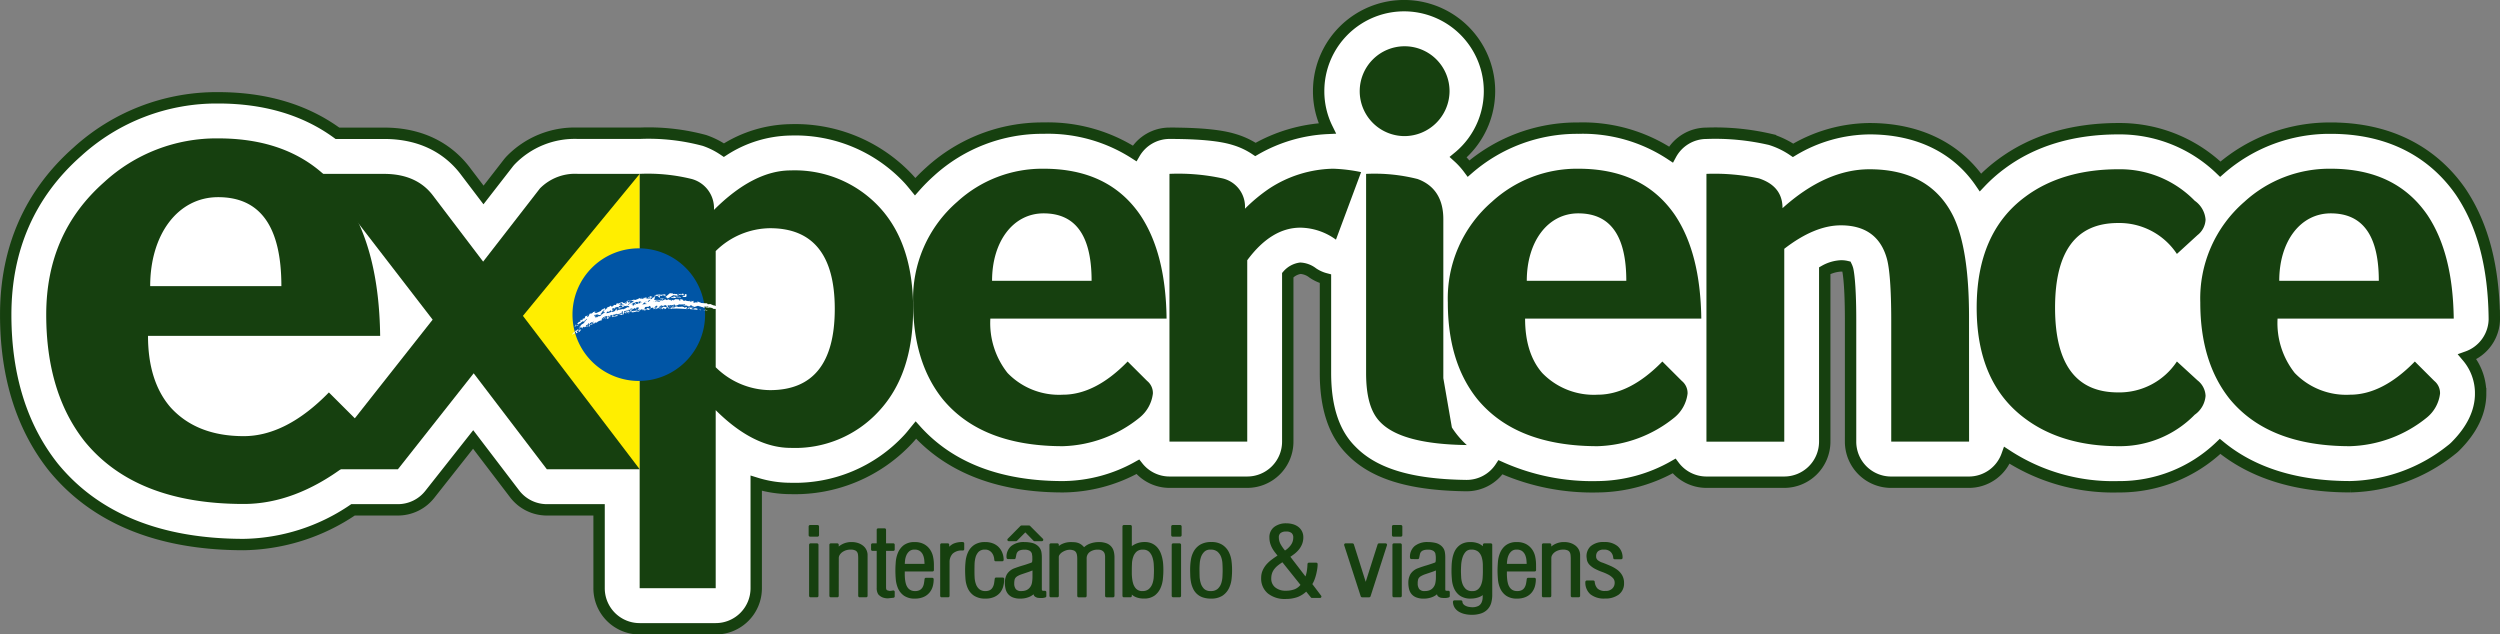 <svg xmlns="http://www.w3.org/2000/svg" width="351.6" height="89.232" viewBox="0 0 351.6 89.232">
  <rect x="0" y="0" width="351.6" height="89.232" fill="#808080" stroke="none"/>
  <g id="LOGO" transform="translate(-60.145 -123.12)">
    <path id="Caminho_1420" data-name="Caminho 1420" d="M410.945,167.856c-.092-7.318-1.614-13.1-4.7-17.723-2.821-4.1-8.285-8.99-18.3-8.99a23.38,23.38,0,0,0-15.536,5.772,20.423,20.423,0,0,0-14.31-5.693c-6.519,0-12.077,1.68-16.5,4.975a22.159,22.159,0,0,0-2.922,2.585c-3.349-4.9-8.795-7.56-15.6-7.56a21.279,21.279,0,0,0-10.755,3.041,11.957,11.957,0,0,0-2.97-1.46c-.067-.021-.129-.042-.2-.064a34.142,34.142,0,0,0-9.016-.874,5.688,5.688,0,0,0-4.99,2.99,22.486,22.486,0,0,0-13.034-3.712,23.323,23.323,0,0,0-15.424,5.684,11.149,11.149,0,0,0-1.457-1.606A12.014,12.014,0,1,0,245.6,135.98a11.815,11.815,0,0,0,1.211,5.2,22.42,22.42,0,0,0-10.1,2.96,11,11,0,0,0-2.906-1.374c-1.239-.388-3.542-.905-9.187-.905a5.68,5.68,0,0,0-4.9,2.832,22.612,22.612,0,0,0-12.8-3.554,23.428,23.428,0,0,0-15.945,6.1,25.821,25.821,0,0,0-2.125,2.135c-.342-.418-.679-.839-1.056-1.232a21.771,21.771,0,0,0-16.437-6.762,17.8,17.8,0,0,0-9.4,2.857,11.516,11.516,0,0,0-2.73-1.363,30.17,30.17,0,0,0-9.113-1.013l-8.7,0a12.522,12.522,0,0,0-9.492,3.853c-.117.129-.228.26-.335.4l-3.437,4.425-2.477-3.26c-1.828-2.472-5.309-5.414-11.5-5.414H107.6c-4.524-3.309-10.15-4.988-16.772-4.988a29.089,29.089,0,0,0-19.791,7.574c-6.693,5.912-10.088,13.629-10.088,22.932,0,8.6,2.232,15.783,6.69,21.422,5.9,7.229,14.912,10.9,26.787,10.9a28.122,28.122,0,0,0,15.367-4.881h6.318a5.7,5.7,0,0,0,4.477-2.172l6.1-7.727,5.835,7.653a5.71,5.71,0,0,0,4.539,2.246H144.4v11.023a5.7,5.7,0,0,0,5.7,5.706H160.8a5.7,5.7,0,0,0,5.7-5.706V191.08a16.4,16.4,0,0,0,4.846.737,21.719,21.719,0,0,0,16.56-6.97c.374-.4.7-.824,1.044-1.245,4.75,5.288,11.7,7.976,20.686,7.976a21.906,21.906,0,0,0,10.533-2.807,5.674,5.674,0,0,0,4.444,2.165h10.943a5.7,5.7,0,0,0,5.7-5.706V161.811a2.893,2.893,0,0,1,1.776-.968,3.131,3.131,0,0,1,1.734.66,5.73,5.73,0,0,0,1.792.82v13.251c0,4.891,1.2,8.471,3.6,10.878,3.167,3.285,8.308,4.86,16.191,4.962h.075a5.687,5.687,0,0,0,4.753-2.576,31.6,31.6,0,0,0,13.662,2.741,22.074,22.074,0,0,0,10.753-2.922,5.69,5.69,0,0,0,4.538,2.28h10.946a5.705,5.705,0,0,0,5.7-5.706V161.187a5.225,5.225,0,0,1,2.258-.67,3.051,3.051,0,0,1,.813.084,2.527,2.527,0,0,1,.155.418c.018.06.408,1.551.408,7.156v17.057a5.7,5.7,0,0,0,5.7,5.706h10.948a5.684,5.684,0,0,0,5.345-3.78,27.323,27.323,0,0,0,15.677,4.422A20.422,20.422,0,0,0,372.38,185.9c4.588,3.765,10.722,5.674,18.3,5.674a23.529,23.529,0,0,0,14.206-5.17,5.352,5.352,0,0,0,.612-.533c2.335-2.337,3.524-4.832,3.524-7.4a7.917,7.917,0,0,0-1.874-5.168,5.713,5.713,0,0,0,3.8-5.448" transform="translate(0 0)" fill="#fff"/>
    <path id="Caminho_1421" data-name="Caminho 1421" d="M410.945,167.856c-.092-7.318-1.614-13.1-4.7-17.723-2.821-4.1-8.285-8.99-18.3-8.99a23.38,23.38,0,0,0-15.536,5.772,20.423,20.423,0,0,0-14.31-5.693c-6.519,0-12.077,1.68-16.5,4.975a22.159,22.159,0,0,0-2.922,2.585c-3.349-4.9-8.795-7.56-15.6-7.56a21.279,21.279,0,0,0-10.755,3.041,11.957,11.957,0,0,0-2.97-1.46c-.067-.021-.129-.042-.2-.064a34.142,34.142,0,0,0-9.016-.874,5.688,5.688,0,0,0-4.99,2.99,22.486,22.486,0,0,0-13.034-3.712,23.323,23.323,0,0,0-15.424,5.684,11.149,11.149,0,0,0-1.457-1.606A12.014,12.014,0,1,0,245.6,135.98a11.815,11.815,0,0,0,1.211,5.2,22.42,22.42,0,0,0-10.1,2.96,11,11,0,0,0-2.906-1.374c-1.239-.388-3.542-.905-9.187-.905a5.68,5.68,0,0,0-4.9,2.832,22.612,22.612,0,0,0-12.8-3.554,23.428,23.428,0,0,0-15.945,6.1,25.821,25.821,0,0,0-2.125,2.135c-.342-.418-.679-.839-1.056-1.232a21.771,21.771,0,0,0-16.437-6.762,17.8,17.8,0,0,0-9.4,2.857,11.516,11.516,0,0,0-2.73-1.363,30.17,30.17,0,0,0-9.113-1.013l-8.7,0a12.522,12.522,0,0,0-9.492,3.853c-.117.129-.228.26-.335.4l-3.437,4.425-2.477-3.26c-1.828-2.472-5.309-5.414-11.5-5.414H107.6c-4.524-3.309-10.15-4.988-16.772-4.988a29.089,29.089,0,0,0-19.791,7.574c-6.693,5.912-10.088,13.629-10.088,22.932,0,8.6,2.232,15.783,6.69,21.422,5.9,7.229,14.912,10.9,26.787,10.9a28.122,28.122,0,0,0,15.367-4.881h6.318a5.7,5.7,0,0,0,4.477-2.172l6.1-7.727,5.835,7.653a5.71,5.71,0,0,0,4.539,2.246H144.4v11.023a5.7,5.7,0,0,0,5.7,5.706H160.8a5.7,5.7,0,0,0,5.7-5.706V191.08a16.4,16.4,0,0,0,4.846.737,21.719,21.719,0,0,0,16.56-6.97c.374-.4.7-.824,1.044-1.245,4.75,5.288,11.7,7.976,20.686,7.976a21.906,21.906,0,0,0,10.533-2.807,5.674,5.674,0,0,0,4.444,2.165h10.943a5.7,5.7,0,0,0,5.7-5.706V161.811a2.893,2.893,0,0,1,1.776-.968,3.131,3.131,0,0,1,1.734.66,5.73,5.73,0,0,0,1.792.82v13.251c0,4.891,1.2,8.471,3.6,10.878,3.167,3.285,8.308,4.86,16.191,4.962h.075a5.687,5.687,0,0,0,4.753-2.576,31.6,31.6,0,0,0,13.662,2.741,22.074,22.074,0,0,0,10.753-2.922,5.69,5.69,0,0,0,4.538,2.28h10.946a5.705,5.705,0,0,0,5.7-5.706V161.187a5.225,5.225,0,0,1,2.258-.67,3.051,3.051,0,0,1,.813.084,2.527,2.527,0,0,1,.155.418c.018.06.408,1.551.408,7.156v17.057a5.7,5.7,0,0,0,5.7,5.706h10.948a5.684,5.684,0,0,0,5.345-3.78,27.323,27.323,0,0,0,15.677,4.422A20.422,20.422,0,0,0,372.38,185.9c4.588,3.765,10.722,5.674,18.3,5.674a23.529,23.529,0,0,0,14.206-5.17,5.352,5.352,0,0,0,.612-.533c2.335-2.337,3.524-4.832,3.524-7.4a7.917,7.917,0,0,0-1.874-5.168,5.713,5.713,0,0,0,3.8-5.448Z" transform="translate(0 0)" fill="none" stroke="#16400f" stroke-width="1.6"/>
    <path id="Caminho_1422" data-name="Caminho 1422" d="M213.888,222.935h1.061v1.235h-1.061Zm.064,2.579h.919V232.7h-.919Z" transform="translate(-39.816 -25.777)" fill="#16400f"/>
    <path id="Caminho_1423" data-name="Caminho 1423" d="M213.888,222.935h1.061v1.235h-1.061Zm.064,2.579h.919V232.7h-.919Z" transform="translate(-39.816 -25.777)" fill="none" stroke="#16400f" stroke-linecap="round" stroke-linejoin="round" stroke-width="0.4"/>
    <path id="Caminho_1424" data-name="Caminho 1424" d="M218.747,233.544h-.916v-7.187h.916v.7h.031a2.455,2.455,0,0,1,.834-.642,2.6,2.6,0,0,1,1.149-.242,2.784,2.784,0,0,1,.8.115,2.194,2.194,0,0,1,.653.334,1.484,1.484,0,0,1,.591,1.218v5.7h-.919v-5.221a5.085,5.085,0,0,0-.028-.579,1.079,1.079,0,0,0-.158-.467.825.825,0,0,0-.391-.319,1.661,1.661,0,0,0-.7-.119,2.257,2.257,0,0,0-.683.1,2.14,2.14,0,0,0-.592.292,1.641,1.641,0,0,0-.422.449,1.1,1.1,0,0,0-.158.561Z" transform="translate(-40.842 -26.62)" fill="#16400f"/>
    <path id="Caminho_1425" data-name="Caminho 1425" d="M218.747,233.544h-.916v-7.187h.916v.7h.031a2.455,2.455,0,0,1,.834-.642,2.6,2.6,0,0,1,1.149-.242,2.784,2.784,0,0,1,.8.115,2.194,2.194,0,0,1,.653.334,1.484,1.484,0,0,1,.591,1.218v5.7h-.919v-5.221a5.085,5.085,0,0,0-.028-.579,1.079,1.079,0,0,0-.158-.467.825.825,0,0,0-.391-.319,1.661,1.661,0,0,0-.7-.119,2.257,2.257,0,0,0-.683.1,2.14,2.14,0,0,0-.592.292,1.641,1.641,0,0,0-.422.449,1.1,1.1,0,0,0-.158.561Z" transform="translate(-40.842 -26.62)" fill="none" stroke="#16400f" stroke-linecap="round" stroke-linejoin="round" stroke-width="0.4"/>
    <path id="Caminho_1426" data-name="Caminho 1426" d="M228.682,232.933c-.158.017-.353.035-.592.063a1.6,1.6,0,0,1-.592-.028,1.361,1.361,0,0,1-.777-.452,1.476,1.476,0,0,1-.171-.8v-5.376h-.794v-.664h.794v-2.108h.914v2.108h1.219v.664h-1.219v5.3c0,.06.008.13.011.2a.506.506,0,0,0,.057.207.394.394,0,0,0,.141.169.579.579,0,0,0,.251.1.81.81,0,0,0,.381.045,2.767,2.767,0,0,0,.379-.06Z" transform="translate(-42.905 -25.942)" fill="#16400f"/>
    <path id="Caminho_1427" data-name="Caminho 1427" d="M228.682,232.933c-.158.017-.353.035-.592.063a1.6,1.6,0,0,1-.592-.028,1.361,1.361,0,0,1-.777-.452,1.476,1.476,0,0,1-.171-.8v-5.376h-.794v-.664h.794v-2.108h.914v2.108h1.219v.664h-1.219v5.3c0,.06.008.13.011.2a.506.506,0,0,0,.057.207.394.394,0,0,0,.141.169.579.579,0,0,0,.251.1.81.81,0,0,0,.381.045,2.767,2.767,0,0,0,.379-.06Z" transform="translate(-42.905 -25.942)" fill="none" stroke="#16400f" stroke-linecap="round" stroke-linejoin="round" stroke-width="0.4"/>
    <path id="Caminho_1428" data-name="Caminho 1428" d="M235.4,229.911h-4.1v.552c0,.214.007.438.03.675a4.3,4.3,0,0,0,.118.695,2.042,2.042,0,0,0,.27.618,1.371,1.371,0,0,0,.479.442,1.436,1.436,0,0,0,.749.172,1.486,1.486,0,0,0,.774-.172,1.252,1.252,0,0,0,.444-.433,1.9,1.9,0,0,0,.225-.6c.041-.225.073-.442.092-.66h.886a3.526,3.526,0,0,1-.123.95,2.19,2.19,0,0,1-.423.808,2.047,2.047,0,0,1-.76.56,2.788,2.788,0,0,1-1.133.209,2.38,2.38,0,0,1-1.433-.38,2.274,2.274,0,0,1-.76-.94,3.932,3.932,0,0,1-.3-1.22c-.037-.432-.052-.835-.052-1.212,0-.361.016-.764.052-1.2a4.06,4.06,0,0,1,.3-1.235,2.412,2.412,0,0,1,.749-.971,2.277,2.277,0,0,1,1.414-.389,2.439,2.439,0,0,1,1.243.28,2.234,2.234,0,0,1,.769.714,2.655,2.655,0,0,1,.388.973,5.289,5.289,0,0,1,.1,1.039Zm-.919-.666c0-.226-.013-.48-.038-.757a2.561,2.561,0,0,0-.2-.79,1.56,1.56,0,0,0-.483-.614,1.437,1.437,0,0,0-.879-.246,1.24,1.24,0,0,0-.849.263,1.761,1.761,0,0,0-.476.628,2.7,2.7,0,0,0-.212.79,6.4,6.4,0,0,0-.045.726Z" transform="translate(-44.109 -26.62)" fill="#16400f"/>
    <path id="Caminho_1429" data-name="Caminho 1429" d="M235.4,229.911h-4.1v.552c0,.214.007.438.03.675a4.3,4.3,0,0,0,.118.695,2.042,2.042,0,0,0,.27.618,1.371,1.371,0,0,0,.479.442,1.436,1.436,0,0,0,.749.172,1.486,1.486,0,0,0,.774-.172,1.252,1.252,0,0,0,.444-.433,1.9,1.9,0,0,0,.225-.6c.041-.225.073-.442.092-.66h.886a3.526,3.526,0,0,1-.123.95,2.19,2.19,0,0,1-.423.808,2.047,2.047,0,0,1-.76.56,2.788,2.788,0,0,1-1.133.209,2.38,2.38,0,0,1-1.433-.38,2.274,2.274,0,0,1-.76-.94,3.932,3.932,0,0,1-.3-1.22c-.037-.432-.052-.835-.052-1.212,0-.361.016-.764.052-1.2a4.06,4.06,0,0,1,.3-1.235,2.412,2.412,0,0,1,.749-.971,2.277,2.277,0,0,1,1.414-.389,2.439,2.439,0,0,1,1.243.28,2.234,2.234,0,0,1,.769.714,2.655,2.655,0,0,1,.388.973,5.289,5.289,0,0,1,.1,1.039Zm-.919-.666c0-.226-.013-.48-.038-.757a2.561,2.561,0,0,0-.2-.79,1.56,1.56,0,0,0-.483-.614,1.437,1.437,0,0,0-.879-.246,1.24,1.24,0,0,0-.849.263,1.761,1.761,0,0,0-.476.628,2.7,2.7,0,0,0-.212.79,6.4,6.4,0,0,0-.045.726Z" transform="translate(-44.109 -26.62)" fill="none" stroke="#16400f" stroke-linecap="round" stroke-linejoin="round" stroke-width="0.4"/>
    <path id="Caminho_1430" data-name="Caminho 1430" d="M239.775,227.189h.03a1.98,1.98,0,0,1,.832-.8,2.809,2.809,0,0,1,1.246-.214v.792a2.053,2.053,0,0,0-1.569.5,1.9,1.9,0,0,0-.493,1.362v4.712H238.9v-7.187h.871Z" transform="translate(-46.328 -26.62)" fill="#16400f"/>
    <path id="Caminho_1431" data-name="Caminho 1431" d="M239.775,227.189h.03a1.98,1.98,0,0,1,.832-.8,2.809,2.809,0,0,1,1.246-.214v.792a2.053,2.053,0,0,0-1.569.5,1.9,1.9,0,0,0-.493,1.362v4.712H238.9v-7.187h.871Z" transform="translate(-46.328 -26.62)" fill="none" stroke="#16400f" stroke-linecap="round" stroke-linejoin="round" stroke-width="0.4"/>
    <path id="Caminho_1432" data-name="Caminho 1432" d="M248.736,231.161a3.772,3.772,0,0,1-.118.958,2.25,2.25,0,0,1-.4.822,2.045,2.045,0,0,1-.757.568,2.708,2.708,0,0,1-1.156.218,2.621,2.621,0,0,1-1.5-.373,2.284,2.284,0,0,1-.794-.93,3.705,3.705,0,0,1-.32-1.229c-.032-.449-.053-.877-.053-1.284a11.8,11.8,0,0,1,.07-1.238,3.919,3.919,0,0,1,.335-1.212,2.279,2.279,0,0,1,.794-.922,2.517,2.517,0,0,1,1.439-.364,2.678,2.678,0,0,1,1.041.189,2.056,2.056,0,0,1,.746.511,2.247,2.247,0,0,1,.446.744,2.561,2.561,0,0,1,.151.859h-.919a2.2,2.2,0,0,0-.118-.624,1.693,1.693,0,0,0-.3-.531,1.441,1.441,0,0,0-.464-.36,1.338,1.338,0,0,0-.663-.126,1.384,1.384,0,0,0-.988.358,2.009,2.009,0,0,0-.484.837,4.277,4.277,0,0,0-.156,1.044c-.011.365-.014.687-.014.965,0,.253,0,.55.022.9a3.41,3.41,0,0,0,.185.989,1.837,1.837,0,0,0,.519.8,1.476,1.476,0,0,0,1.028.334,1.435,1.435,0,0,0,.766-.183,1.237,1.237,0,0,0,.43-.463,2.022,2.022,0,0,0,.211-.614c.031-.217.059-.436.087-.643Z" transform="translate(-47.56 -26.62)" fill="#16400f"/>
    <path id="Caminho_1433" data-name="Caminho 1433" d="M248.736,231.161a3.772,3.772,0,0,1-.118.958,2.25,2.25,0,0,1-.4.822,2.045,2.045,0,0,1-.757.568,2.708,2.708,0,0,1-1.156.218,2.621,2.621,0,0,1-1.5-.373,2.284,2.284,0,0,1-.794-.93,3.705,3.705,0,0,1-.32-1.229c-.032-.449-.053-.877-.053-1.284a11.8,11.8,0,0,1,.07-1.238,3.919,3.919,0,0,1,.335-1.212,2.279,2.279,0,0,1,.794-.922,2.517,2.517,0,0,1,1.439-.364,2.678,2.678,0,0,1,1.041.189,2.056,2.056,0,0,1,.746.511,2.247,2.247,0,0,1,.446.744,2.561,2.561,0,0,1,.151.859h-.919a2.2,2.2,0,0,0-.118-.624,1.693,1.693,0,0,0-.3-.531,1.441,1.441,0,0,0-.464-.36,1.338,1.338,0,0,0-.663-.126,1.384,1.384,0,0,0-.988.358,2.009,2.009,0,0,0-.484.837,4.277,4.277,0,0,0-.156,1.044c-.011.365-.014.687-.014.965,0,.253,0,.55.022.9a3.41,3.41,0,0,0,.185.989,1.837,1.837,0,0,0,.519.8,1.476,1.476,0,0,0,1.028.334,1.435,1.435,0,0,0,.766-.183,1.237,1.237,0,0,0,.43-.463,2.022,2.022,0,0,0,.211-.614c.031-.217.059-.436.087-.643Z" transform="translate(-47.56 -26.62)" fill="none" stroke="#16400f" stroke-linecap="round" stroke-linejoin="round" stroke-width="0.4"/>
    <path id="Caminho_1434" data-name="Caminho 1434" d="M251.431,227.348a1.766,1.766,0,0,1,.579-1.473,2.633,2.633,0,0,1,1.752-.519,4.467,4.467,0,0,1,1.023.115,1.688,1.688,0,0,1,.784.431,1.315,1.315,0,0,1,.367.671,4.294,4.294,0,0,1,.059.734v4.414c0,.217.039.354.115.41a.95.95,0,0,0,.519.074v.544a1.549,1.549,0,0,1-.5.078,3.57,3.57,0,0,1-.51-.035c-.214-.07-.334-.155-.368-.249l-.127-.4h-.013a2.126,2.126,0,0,1-.858.579,3.048,3.048,0,0,1-1.076.189,2.578,2.578,0,0,1-.984-.158,1.449,1.449,0,0,1-.6-.428,1.557,1.557,0,0,1-.307-.642,3.422,3.422,0,0,1-.092-.8,2.236,2.236,0,0,1,.257-1.088,1.877,1.877,0,0,1,.949-.761c.388-.147.791-.281,1.2-.4s.8-.252,1.195-.4a.3.3,0,0,0,.167-.13.454.454,0,0,0,.068-.158c.013-.077.018-.169.028-.271s0-.214,0-.326a1.929,1.929,0,0,0-.021-.325c-.016-.106-.03-.2-.04-.274a.968.968,0,0,0-.37-.519,1.539,1.539,0,0,0-.881-.2,1.851,1.851,0,0,0-.754.119.954.954,0,0,0-.395.305,1.038,1.038,0,0,0-.181.428c-.033.162-.066.32-.1.477Zm1.129-2.516h-1.014l1.789-1.807H254.4l1.8,1.807h-1.033l-1.293-1.327Zm2.519,4.01a8.593,8.593,0,0,1-.912.358l-.913.308a3.928,3.928,0,0,0-.568.257,1.235,1.235,0,0,0-.348.294.9.9,0,0,0-.175.394,2.5,2.5,0,0,0-.05.537,1.493,1.493,0,0,0,.258.894,1.1,1.1,0,0,0,.963.359,1.9,1.9,0,0,0,.776-.144,1.462,1.462,0,0,0,.521-.39,1.606,1.606,0,0,0,.367-.768,4.949,4.949,0,0,0,.081-.836Z" transform="translate(-49.527 -25.8)" fill="#16400f"/>
    <path id="Caminho_1435" data-name="Caminho 1435" d="M251.431,227.348a1.766,1.766,0,0,1,.579-1.473,2.633,2.633,0,0,1,1.752-.519,4.467,4.467,0,0,1,1.023.115,1.688,1.688,0,0,1,.784.431,1.315,1.315,0,0,1,.367.671,4.294,4.294,0,0,1,.059.734v4.414c0,.217.039.354.115.41a.95.95,0,0,0,.519.074v.544a1.549,1.549,0,0,1-.5.078,3.57,3.57,0,0,1-.51-.035c-.214-.07-.334-.155-.368-.249l-.127-.4h-.013a2.126,2.126,0,0,1-.858.579,3.048,3.048,0,0,1-1.076.189,2.578,2.578,0,0,1-.984-.158,1.449,1.449,0,0,1-.6-.428,1.557,1.557,0,0,1-.307-.642,3.422,3.422,0,0,1-.092-.8,2.236,2.236,0,0,1,.257-1.088,1.877,1.877,0,0,1,.949-.761c.388-.147.791-.281,1.2-.4s.8-.252,1.195-.4a.3.3,0,0,0,.167-.13.454.454,0,0,0,.068-.158c.013-.077.018-.169.028-.271s0-.214,0-.326a1.929,1.929,0,0,0-.021-.325c-.016-.106-.03-.2-.04-.274a.968.968,0,0,0-.37-.519,1.539,1.539,0,0,0-.881-.2,1.851,1.851,0,0,0-.754.119.954.954,0,0,0-.395.305,1.038,1.038,0,0,0-.181.428c-.033.162-.066.32-.1.477Zm1.129-2.516h-1.014l1.789-1.807H254.4l1.8,1.807h-1.033l-1.293-1.327Zm2.519,4.01a8.593,8.593,0,0,1-.912.358l-.913.308a3.928,3.928,0,0,0-.568.257,1.235,1.235,0,0,0-.348.294.9.9,0,0,0-.175.394,2.5,2.5,0,0,0-.05.537,1.493,1.493,0,0,0,.258.894,1.1,1.1,0,0,0,.963.359,1.9,1.9,0,0,0,.776-.144,1.462,1.462,0,0,0,.521-.39,1.606,1.606,0,0,0,.367-.768,4.949,4.949,0,0,0,.081-.836Z" transform="translate(-49.527 -25.8)" fill="none" stroke="#16400f" stroke-linecap="round" stroke-linejoin="round" stroke-width="0.4"/>
    <path id="Caminho_1436" data-name="Caminho 1436" d="M260.593,233.544h-.919v-7.187h.919V227h.03a1.881,1.881,0,0,1,.788-.607,2.678,2.678,0,0,1,1.069-.214c.184,0,.351.007.515.018a1.919,1.919,0,0,1,.469.1,1.6,1.6,0,0,1,.433.242,2.079,2.079,0,0,1,.416.45h.036a2.117,2.117,0,0,1,.912-.61,3.275,3.275,0,0,1,1.145-.2,2.8,2.8,0,0,1,.979.143,1.427,1.427,0,0,1,.942,1.021,3.163,3.163,0,0,1,.094.787v5.417H267.5v-5.495a1.728,1.728,0,0,0-.053-.442.98.98,0,0,0-.2-.391,1.014,1.014,0,0,0-.376-.274,1.366,1.366,0,0,0-.576-.1,2.026,2.026,0,0,0-1.3.389,1.31,1.31,0,0,0-.489,1.081v5.235h-.921v-5.187a3.679,3.679,0,0,0-.038-.568,1.315,1.315,0,0,0-.169-.485.887.887,0,0,0-.387-.33,1.83,1.83,0,0,0-1.275-.017,2.33,2.33,0,0,0-.555.27,1.49,1.49,0,0,0-.413.393.758.758,0,0,0-.158.453Z" transform="translate(-51.735 -26.62)" fill="#16400f"/>
    <path id="Caminho_1437" data-name="Caminho 1437" d="M260.593,233.544h-.919v-7.187h.919V227h.03a1.881,1.881,0,0,1,.788-.607,2.678,2.678,0,0,1,1.069-.214c.184,0,.351.007.515.018a1.919,1.919,0,0,1,.469.1,1.6,1.6,0,0,1,.433.242,2.079,2.079,0,0,1,.416.45h.036a2.117,2.117,0,0,1,.912-.61,3.275,3.275,0,0,1,1.145-.2,2.8,2.8,0,0,1,.979.143,1.427,1.427,0,0,1,.942,1.021,3.163,3.163,0,0,1,.094.787v5.417H267.5v-5.495a1.728,1.728,0,0,0-.053-.442.98.98,0,0,0-.2-.391,1.014,1.014,0,0,0-.376-.274,1.366,1.366,0,0,0-.576-.1,2.026,2.026,0,0,0-1.3.389,1.31,1.31,0,0,0-.489,1.081v5.235h-.921v-5.187a3.679,3.679,0,0,0-.038-.568,1.315,1.315,0,0,0-.169-.485.887.887,0,0,0-.387-.33,1.83,1.83,0,0,0-1.275-.017,2.33,2.33,0,0,0-.555.27,1.49,1.49,0,0,0-.413.393.758.758,0,0,0-.158.453Z" transform="translate(-51.735 -26.62)" fill="none" stroke="#16400f" stroke-linecap="round" stroke-linejoin="round" stroke-width="0.4"/>
    <path id="Caminho_1438" data-name="Caminho 1438" d="M274.473,232.7h-.918v-9.765h.918V226.1h.032a3.044,3.044,0,0,1,.888-.572,2.758,2.758,0,0,1,1.081-.2,2.238,2.238,0,0,1,.948.183,2.046,2.046,0,0,1,.665.487,2.592,2.592,0,0,1,.437.695,4.454,4.454,0,0,1,.251.811,5.389,5.389,0,0,1,.112.824c.016.274.024.523.024.752,0,.361-.023.765-.065,1.2a4,4,0,0,1-.316,1.235,2.453,2.453,0,0,1-.76.972,2.232,2.232,0,0,1-1.379.389,2.72,2.72,0,0,1-1.112-.2,1.832,1.832,0,0,1-.774-.656h-.032Zm1.7-.48a1.5,1.5,0,0,0,1.037-.34,2.051,2.051,0,0,0,.547-.821,3.63,3.63,0,0,0,.2-1.007c.018-.351.03-.656.03-.919,0-.242-.012-.54-.03-.9a4.024,4.024,0,0,0-.2-1.035,2.085,2.085,0,0,0-.524-.852A1.375,1.375,0,0,0,276.23,226a1.447,1.447,0,0,0-1.02.333,1.936,1.936,0,0,0-.521.8,3.389,3.389,0,0,0-.193.976c-.014.341-.023.632-.023.874v.558c0,.218.016.45.041.692a4.448,4.448,0,0,0,.135.715,2.058,2.058,0,0,0,.286.639,1.377,1.377,0,0,0,1.235.638" transform="translate(-55.349 -25.777)" fill="#16400f"/>
    <path id="Caminho_1439" data-name="Caminho 1439" d="M274.473,232.7h-.918v-9.765h.918V226.1h.032a3.044,3.044,0,0,1,.888-.572,2.758,2.758,0,0,1,1.081-.2,2.238,2.238,0,0,1,.948.183,2.046,2.046,0,0,1,.665.487,2.592,2.592,0,0,1,.437.695,4.454,4.454,0,0,1,.251.811,5.389,5.389,0,0,1,.112.824c.016.274.024.523.024.752,0,.361-.023.765-.065,1.2a4,4,0,0,1-.316,1.235,2.453,2.453,0,0,1-.76.972,2.232,2.232,0,0,1-1.379.389,2.72,2.72,0,0,1-1.112-.2,1.832,1.832,0,0,1-.774-.656h-.032Zm1.7-.48a1.5,1.5,0,0,0,1.037-.34,2.051,2.051,0,0,0,.547-.821,3.63,3.63,0,0,0,.2-1.007c.018-.351.03-.656.03-.919,0-.242-.012-.54-.03-.9a4.024,4.024,0,0,0-.2-1.035,2.085,2.085,0,0,0-.524-.852A1.375,1.375,0,0,0,276.23,226a1.447,1.447,0,0,0-1.02.333,1.936,1.936,0,0,0-.521.8,3.389,3.389,0,0,0-.193.976c-.014.341-.023.632-.023.874v.558c0,.218.016.45.041.692a4.448,4.448,0,0,0,.135.715,2.058,2.058,0,0,0,.286.639,1.377,1.377,0,0,0,1.235.638Z" transform="translate(-55.349 -25.777)" fill="none" stroke="#16400f" stroke-linecap="round" stroke-linejoin="round" stroke-width="0.4"/>
    <path id="Caminho_1440" data-name="Caminho 1440" d="M282.826,222.935h1.065v1.235h-1.065Zm.068,2.579h.918V232.7h-.918Z" transform="translate(-57.762 -25.777)" fill="#16400f"/>
    <path id="Caminho_1441" data-name="Caminho 1441" d="M282.826,222.935h1.065v1.235h-1.065Zm.068,2.579h.918V232.7h-.918Z" transform="translate(-57.762 -25.777)" fill="none" stroke="#16400f" stroke-linecap="round" stroke-linejoin="round" stroke-width="0.4"/>
    <path id="Caminho_1442" data-name="Caminho 1442" d="M289.15,233.726a3.209,3.209,0,0,1-1.125-.175,2.09,2.09,0,0,1-.76-.477,2.113,2.113,0,0,1-.474-.7,3.469,3.469,0,0,1-.255-.832,5.971,5.971,0,0,1-.095-.888c-.01-.3-.017-.6-.017-.874a8.537,8.537,0,0,1,.1-1.246,3.274,3.274,0,0,1,.389-1.165,2.357,2.357,0,0,1,.836-.859,2.752,2.752,0,0,1,1.454-.337,2.546,2.546,0,0,1,1.453.365,2.415,2.415,0,0,1,.823.916,3.6,3.6,0,0,1,.368,1.217,10.317,10.317,0,0,1,.075,1.253,10.668,10.668,0,0,1-.075,1.28,3.658,3.658,0,0,1-.368,1.228,2.4,2.4,0,0,1-.83.927,2.672,2.672,0,0,1-1.5.365m-.013-.663a1.571,1.571,0,0,0,1.074-.34,2.025,2.025,0,0,0,.556-.821,3.622,3.622,0,0,0,.2-1.021c.019-.361.03-.677.03-.945s-.01-.6-.03-.957a3.412,3.412,0,0,0-.212-1.015,2,2,0,0,0-.572-.8,1.663,1.663,0,0,0-1.1-.326,1.356,1.356,0,0,0-.967.326,2.106,2.106,0,0,0-.526.779,3.664,3.664,0,0,0-.211.973c-.026.343-.04.635-.04.876,0,.27.007.593.016.965a4.056,4.056,0,0,0,.174,1.074,2.086,2.086,0,0,0,.523.874,1.481,1.481,0,0,0,1.081.358" transform="translate(-58.699 -26.62)" fill="#16400f"/>
    <path id="Caminho_1443" data-name="Caminho 1443" d="M289.15,233.726a3.209,3.209,0,0,1-1.125-.175,2.09,2.09,0,0,1-.76-.477,2.113,2.113,0,0,1-.474-.7,3.469,3.469,0,0,1-.255-.832,5.971,5.971,0,0,1-.095-.888c-.01-.3-.017-.6-.017-.874a8.537,8.537,0,0,1,.1-1.246,3.274,3.274,0,0,1,.389-1.165,2.357,2.357,0,0,1,.836-.859,2.752,2.752,0,0,1,1.454-.337,2.546,2.546,0,0,1,1.453.365,2.415,2.415,0,0,1,.823.916,3.6,3.6,0,0,1,.368,1.217,10.317,10.317,0,0,1,.075,1.253,10.668,10.668,0,0,1-.075,1.28,3.658,3.658,0,0,1-.368,1.228,2.4,2.4,0,0,1-.83.927A2.672,2.672,0,0,1,289.15,233.726Zm-.013-.663a1.571,1.571,0,0,0,1.074-.34,2.025,2.025,0,0,0,.556-.821,3.622,3.622,0,0,0,.2-1.021c.019-.361.03-.677.03-.945s-.01-.6-.03-.957a3.412,3.412,0,0,0-.212-1.015,2,2,0,0,0-.572-.8,1.663,1.663,0,0,0-1.1-.326,1.356,1.356,0,0,0-.967.326,2.106,2.106,0,0,0-.526.779,3.664,3.664,0,0,0-.211.973c-.026.343-.04.635-.04.876,0,.27.007.593.016.965a4.056,4.056,0,0,0,.174,1.074,2.086,2.086,0,0,0,.523.874A1.481,1.481,0,0,0,289.137,233.064Z" transform="translate(-58.699 -26.62)" fill="none" stroke="#16400f" stroke-linecap="round" stroke-linejoin="round" stroke-width="0.4"/>
    <path id="Caminho_1444" data-name="Caminho 1444" d="M302.324,227c-.176-.214-.337-.419-.487-.612a4.6,4.6,0,0,1-.391-.589,3.439,3.439,0,0,1-.26-.64,2.737,2.737,0,0,1-.1-.746,1.586,1.586,0,0,1,.6-1.33,2.533,2.533,0,0,1,1.589-.47,3.09,3.09,0,0,1,.86.119,2.091,2.091,0,0,1,.7.344,1.651,1.651,0,0,1,.457.555,1.6,1.6,0,0,1,.164.729,2.382,2.382,0,0,1-.141.854,2.712,2.712,0,0,1-.395.709,3.658,3.658,0,0,1-.61.609,7.235,7.235,0,0,1-.768.534l2.438,3.178h.036c0-.016,0-.031.013-.037a.483.483,0,0,0,.034-.042,4.358,4.358,0,0,0,.284-.993,7.965,7.965,0,0,0,.095-1.025h1.027a4.151,4.151,0,0,1-.053.653c-.038.242-.087.49-.149.748a6.346,6.346,0,0,1-.229.729,3.476,3.476,0,0,1-.293.594l-.063.1L308,232.709h-1.125l-.8-.989a.074.074,0,0,0-.026.024.171.171,0,0,1-.021.029,3.5,3.5,0,0,1-1.275.831,4.666,4.666,0,0,1-1.578.249,3.567,3.567,0,0,1-2.376-.73,2.5,2.5,0,0,1-.872-2.031,2.4,2.4,0,0,1,.2-.989,3.162,3.162,0,0,1,.529-.814,4.605,4.605,0,0,1,.771-.681c.286-.21.59-.411.905-.6m.433.627c-.275.172-.526.344-.749.513a3.223,3.223,0,0,0-.566.555,2.281,2.281,0,0,0-.368.659,2.475,2.475,0,0,0-.126.811,1.736,1.736,0,0,0,.618,1.407,2.45,2.45,0,0,0,1.632.521,3.686,3.686,0,0,0,1.332-.226,2.281,2.281,0,0,0,.979-.8Zm.284-1.133a3.172,3.172,0,0,0,1-.877,1.961,1.961,0,0,0,.4-1.169,1.041,1.041,0,0,0-.29-.81,1.332,1.332,0,0,0-.933-.268,1.36,1.36,0,0,0-.89.26.928.928,0,0,0-.315.754,2.2,2.2,0,0,0,.309,1.127,6.145,6.145,0,0,0,.724.982" transform="translate(-62.212 -25.694)" fill="#16400f"/>
    <path id="Caminho_1445" data-name="Caminho 1445" d="M302.324,227c-.176-.214-.337-.419-.487-.612a4.6,4.6,0,0,1-.391-.589,3.439,3.439,0,0,1-.26-.64,2.737,2.737,0,0,1-.1-.746,1.586,1.586,0,0,1,.6-1.33,2.533,2.533,0,0,1,1.589-.47,3.09,3.09,0,0,1,.86.119,2.091,2.091,0,0,1,.7.344,1.651,1.651,0,0,1,.457.555,1.6,1.6,0,0,1,.164.729,2.382,2.382,0,0,1-.141.854,2.712,2.712,0,0,1-.395.709,3.658,3.658,0,0,1-.61.609,7.235,7.235,0,0,1-.768.534l2.438,3.178h.036c0-.016,0-.031.013-.037a.483.483,0,0,0,.034-.042,4.358,4.358,0,0,0,.284-.993,7.965,7.965,0,0,0,.095-1.025h1.027a4.151,4.151,0,0,1-.053.653c-.038.242-.087.49-.149.748a6.346,6.346,0,0,1-.229.729,3.476,3.476,0,0,1-.293.594l-.063.1L308,232.709h-1.125l-.8-.989a.074.074,0,0,0-.026.024.171.171,0,0,1-.021.029,3.5,3.5,0,0,1-1.275.831,4.666,4.666,0,0,1-1.578.249,3.567,3.567,0,0,1-2.376-.73,2.5,2.5,0,0,1-.872-2.031,2.4,2.4,0,0,1,.2-.989,3.162,3.162,0,0,1,.529-.814,4.605,4.605,0,0,1,.771-.681C301.7,227.4,302.009,227.2,302.324,227Zm.433.627c-.275.172-.526.344-.749.513a3.223,3.223,0,0,0-.566.555,2.281,2.281,0,0,0-.368.659,2.475,2.475,0,0,0-.126.811,1.736,1.736,0,0,0,.618,1.407,2.45,2.45,0,0,0,1.632.521,3.686,3.686,0,0,0,1.332-.226,2.281,2.281,0,0,0,.979-.8Zm.284-1.133a3.172,3.172,0,0,0,1-.877,1.961,1.961,0,0,0,.4-1.169,1.041,1.041,0,0,0-.29-.81,1.332,1.332,0,0,0-.933-.268,1.36,1.36,0,0,0-.89.26.928.928,0,0,0-.315.754,2.2,2.2,0,0,0,.309,1.127A6.145,6.145,0,0,0,303.041,226.5Z" transform="translate(-62.212 -25.694)" fill="none" stroke="#16400f" stroke-linecap="round" stroke-linejoin="round" stroke-width="0.4"/>
    <path id="Caminho_1446" data-name="Caminho 1446" d="M318.523,232.243h.034l1.851-5.822h.933l-2.311,7.187h-1l-2.326-7.187h.979Z" transform="translate(-66.322 -26.684)" fill="#16400f"/>
    <path id="Caminho_1447" data-name="Caminho 1447" d="M318.523,232.243h.034l1.851-5.822h.933l-2.311,7.187h-1l-2.326-7.187h.979Z" transform="translate(-66.322 -26.684)" fill="none" stroke="#16400f" stroke-linecap="round" stroke-linejoin="round" stroke-width="0.4"/>
    <path id="Caminho_1448" data-name="Caminho 1448" d="M324.8,222.935h1.061v1.235H324.8Zm.065,2.579h.919V232.7h-.919Z" transform="translate(-68.69 -25.777)" fill="#16400f"/>
    <path id="Caminho_1449" data-name="Caminho 1449" d="M324.8,222.935h1.061v1.235H324.8Zm.065,2.579h.919V232.7h-.919Z" transform="translate(-68.69 -25.777)" fill="none" stroke="#16400f" stroke-linecap="round" stroke-linejoin="round" stroke-width="0.4"/>
    <path id="Caminho_1450" data-name="Caminho 1450" d="M328.146,228.168a1.761,1.761,0,0,1,.579-1.473,2.626,2.626,0,0,1,1.75-.519,4.432,4.432,0,0,1,1.023.115,1.7,1.7,0,0,1,.785.431,1.266,1.266,0,0,1,.363.671,4.151,4.151,0,0,1,.061.734v4.414c0,.217.036.354.112.41a.962.962,0,0,0,.523.074v.544a1.568,1.568,0,0,1-.5.078,3.528,3.528,0,0,1-.514-.035c-.214-.07-.334-.155-.363-.249s-.078-.232-.13-.4h-.013a2.121,2.121,0,0,1-.857.579,3.045,3.045,0,0,1-1.076.189,2.563,2.563,0,0,1-.982-.158,1.461,1.461,0,0,1-.605-.428A1.576,1.576,0,0,1,328,232.5a3.507,3.507,0,0,1-.087-.8,2.252,2.252,0,0,1,.253-1.088,1.884,1.884,0,0,1,.951-.761q.582-.221,1.194-.4c.408-.123.8-.252,1.2-.4a.317.317,0,0,0,.167-.13.463.463,0,0,0,.067-.158c.01-.077.022-.169.028-.271s.005-.214.005-.326a1.852,1.852,0,0,0-.024-.325c-.014-.106-.028-.2-.038-.274a.911.911,0,0,0-.374-.519,1.524,1.524,0,0,0-.879-.2,1.838,1.838,0,0,0-.751.119.935.935,0,0,0-.4.305,1.065,1.065,0,0,0-.178.428c-.035.162-.064.32-.1.477Zm3.644,1.495a7.948,7.948,0,0,1-.911.358l-.911.308a3.847,3.847,0,0,0-.566.257,1.232,1.232,0,0,0-.351.294.93.93,0,0,0-.175.393,2.472,2.472,0,0,0-.047.537,1.5,1.5,0,0,0,.256.894,1.1,1.1,0,0,0,.962.359,1.884,1.884,0,0,0,.776-.144,1.448,1.448,0,0,0,.522-.39,1.691,1.691,0,0,0,.367-.768,4.459,4.459,0,0,0,.078-.836Z" transform="translate(-69.499 -26.62)" fill="#16400f"/>
    <path id="Caminho_1451" data-name="Caminho 1451" d="M328.146,228.168a1.761,1.761,0,0,1,.579-1.473,2.626,2.626,0,0,1,1.75-.519,4.432,4.432,0,0,1,1.023.115,1.7,1.7,0,0,1,.785.431,1.266,1.266,0,0,1,.363.671,4.151,4.151,0,0,1,.061.734v4.414c0,.217.036.354.112.41a.962.962,0,0,0,.523.074v.544a1.568,1.568,0,0,1-.5.078,3.528,3.528,0,0,1-.514-.035c-.214-.07-.334-.155-.363-.249s-.078-.232-.13-.4h-.013a2.121,2.121,0,0,1-.857.579,3.045,3.045,0,0,1-1.076.189,2.563,2.563,0,0,1-.982-.158,1.461,1.461,0,0,1-.605-.428A1.576,1.576,0,0,1,328,232.5a3.507,3.507,0,0,1-.087-.8,2.252,2.252,0,0,1,.253-1.088,1.884,1.884,0,0,1,.951-.761q.582-.221,1.194-.4c.408-.123.8-.252,1.2-.4a.317.317,0,0,0,.167-.13.463.463,0,0,0,.067-.158c.01-.077.022-.169.028-.271s.005-.214.005-.326a1.852,1.852,0,0,0-.024-.325c-.014-.106-.028-.2-.038-.274a.911.911,0,0,0-.374-.519,1.524,1.524,0,0,0-.879-.2,1.838,1.838,0,0,0-.751.119.935.935,0,0,0-.4.305,1.065,1.065,0,0,0-.178.428c-.035.162-.064.32-.1.477Zm3.644,1.495a7.948,7.948,0,0,1-.911.358l-.911.308a3.847,3.847,0,0,0-.566.257,1.232,1.232,0,0,0-.351.294.93.93,0,0,0-.175.393,2.472,2.472,0,0,0-.047.537,1.5,1.5,0,0,0,.256.894,1.1,1.1,0,0,0,.962.359,1.884,1.884,0,0,0,.776-.144,1.448,1.448,0,0,0,.522-.39,1.691,1.691,0,0,0,.367-.768,4.459,4.459,0,0,0,.078-.836Z" transform="translate(-69.499 -26.62)" fill="none" stroke="#16400f" stroke-linecap="round" stroke-linejoin="round" stroke-width="0.4"/>
    <path id="Caminho_1452" data-name="Caminho 1452" d="M340.538,226.358h.916v7.029a4.024,4.024,0,0,1-.133,1.07,2,2,0,0,1-.453.825,2.047,2.047,0,0,1-.828.533,3.8,3.8,0,0,1-1.293.19,3.9,3.9,0,0,1-.9-.1,2.684,2.684,0,0,1-.76-.291,1.616,1.616,0,0,1-.54-.5,1.371,1.371,0,0,1-.219-.74h.93a.783.783,0,0,0,.152.425,1.1,1.1,0,0,0,.346.291,1.883,1.883,0,0,0,.474.179,3.513,3.513,0,0,0,.537.07,2.064,2.064,0,0,0,1.069-.222,1.249,1.249,0,0,0,.5-.561,2.006,2.006,0,0,0,.169-.74c.011-.271.021-.53.033-.783h-.064a2,2,0,0,1-.841.533,3.153,3.153,0,0,1-1,.158,2.36,2.36,0,0,1-1.4-.365,2.261,2.261,0,0,1-.752-.919,3.68,3.68,0,0,1-.3-1.2c-.04-.436-.059-.836-.059-1.21,0-.226.008-.482.019-.763a6.058,6.058,0,0,1,.089-.845,4.032,4.032,0,0,1,.218-.825,2.342,2.342,0,0,1,.429-.726,2.057,2.057,0,0,1,.678-.505,2.379,2.379,0,0,1,1.007-.189,2.771,2.771,0,0,1,1.119.2,2.32,2.32,0,0,1,.816.635h.033Zm-1.824.481a1.2,1.2,0,0,0-.95.378,2.4,2.4,0,0,0-.492.9,4.49,4.49,0,0,0-.188,1.052c-.019.358-.032.644-.032.861,0,.252.013.554.032.9a3.455,3.455,0,0,0,.2,1,2.087,2.087,0,0,0,.53.807,1.454,1.454,0,0,0,1.027.334,1.344,1.344,0,0,0,.97-.326,1.87,1.87,0,0,0,.5-.79,3.478,3.478,0,0,0,.192-.962c.021-.334.033-.618.033-.853,0-.288,0-.621-.006-1a4.132,4.132,0,0,0-.163-1.081,1.89,1.89,0,0,0-.528-.859,1.622,1.622,0,0,0-1.127-.351" transform="translate(-71.639 -26.62)" fill="#16400f"/>
    <path id="Caminho_1453" data-name="Caminho 1453" d="M340.538,226.358h.916v7.029a4.024,4.024,0,0,1-.133,1.07,2,2,0,0,1-.453.825,2.047,2.047,0,0,1-.828.533,3.8,3.8,0,0,1-1.293.19,3.9,3.9,0,0,1-.9-.1,2.684,2.684,0,0,1-.76-.291,1.616,1.616,0,0,1-.54-.5,1.371,1.371,0,0,1-.219-.74h.93a.783.783,0,0,0,.152.425,1.1,1.1,0,0,0,.346.291,1.883,1.883,0,0,0,.474.179,3.513,3.513,0,0,0,.537.07,2.064,2.064,0,0,0,1.069-.222,1.249,1.249,0,0,0,.5-.561,2.006,2.006,0,0,0,.169-.74c.011-.271.021-.53.033-.783h-.064a2,2,0,0,1-.841.533,3.153,3.153,0,0,1-1,.158,2.36,2.36,0,0,1-1.4-.365,2.261,2.261,0,0,1-.752-.919,3.68,3.68,0,0,1-.3-1.2c-.04-.436-.059-.836-.059-1.21,0-.226.008-.482.019-.763a6.058,6.058,0,0,1,.089-.845,4.032,4.032,0,0,1,.218-.825,2.342,2.342,0,0,1,.429-.726,2.057,2.057,0,0,1,.678-.505,2.379,2.379,0,0,1,1.007-.189,2.771,2.771,0,0,1,1.119.2,2.32,2.32,0,0,1,.816.635h.033Zm-1.824.481a1.2,1.2,0,0,0-.95.378,2.4,2.4,0,0,0-.492.9,4.49,4.49,0,0,0-.188,1.052c-.019.358-.032.644-.032.861,0,.252.013.554.032.9a3.455,3.455,0,0,0,.2,1,2.087,2.087,0,0,0,.53.807,1.454,1.454,0,0,0,1.027.334,1.344,1.344,0,0,0,.97-.326,1.87,1.87,0,0,0,.5-.79,3.478,3.478,0,0,0,.192-.962c.021-.334.033-.618.033-.853,0-.288,0-.621-.006-1a4.132,4.132,0,0,0-.163-1.081,1.89,1.89,0,0,0-.528-.859A1.622,1.622,0,0,0,338.714,226.839Z" transform="translate(-71.639 -26.62)" fill="none" stroke="#16400f" stroke-linecap="round" stroke-linejoin="round" stroke-width="0.4"/>
    <path id="Caminho_1454" data-name="Caminho 1454" d="M349.892,229.911h-4.105v.552c0,.214.016.438.031.675a4.754,4.754,0,0,0,.12.695,2.014,2.014,0,0,0,.274.618,1.344,1.344,0,0,0,.473.442,1.476,1.476,0,0,0,.752.172,1.5,1.5,0,0,0,.777-.172,1.186,1.186,0,0,0,.437-.433,1.772,1.772,0,0,0,.226-.6,6.444,6.444,0,0,0,.1-.66h.883a3.647,3.647,0,0,1-.124.95,2.243,2.243,0,0,1-.422.808,2.065,2.065,0,0,1-.76.56,2.8,2.8,0,0,1-1.134.209,2.383,2.383,0,0,1-1.435-.38,2.29,2.29,0,0,1-.759-.94,3.832,3.832,0,0,1-.3-1.22c-.034-.432-.055-.835-.055-1.212,0-.361.021-.764.055-1.2a3.955,3.955,0,0,1,.3-1.235,2.386,2.386,0,0,1,.754-.971,2.252,2.252,0,0,1,1.407-.389,2.441,2.441,0,0,1,1.247.28,2.26,2.26,0,0,1,.769.714,2.564,2.564,0,0,1,.385.973,5.235,5.235,0,0,1,.1,1.039Zm-.916-.666c0-.226-.016-.48-.042-.757a2.582,2.582,0,0,0-.2-.79,1.561,1.561,0,0,0-.486-.614,1.422,1.422,0,0,0-.875-.246,1.237,1.237,0,0,0-.849.263,1.728,1.728,0,0,0-.476.628,2.555,2.555,0,0,0-.214.79,6.042,6.042,0,0,0-.05.726Z" transform="translate(-73.913 -26.62)" fill="#16400f"/>
    <path id="Caminho_1455" data-name="Caminho 1455" d="M349.892,229.911h-4.105v.552c0,.214.016.438.031.675a4.754,4.754,0,0,0,.12.695,2.014,2.014,0,0,0,.274.618,1.344,1.344,0,0,0,.473.442,1.476,1.476,0,0,0,.752.172,1.5,1.5,0,0,0,.777-.172,1.186,1.186,0,0,0,.437-.433,1.772,1.772,0,0,0,.226-.6,6.444,6.444,0,0,0,.1-.66h.883a3.647,3.647,0,0,1-.124.95,2.243,2.243,0,0,1-.422.808,2.065,2.065,0,0,1-.76.56,2.8,2.8,0,0,1-1.134.209,2.383,2.383,0,0,1-1.435-.38,2.29,2.29,0,0,1-.759-.94,3.832,3.832,0,0,1-.3-1.22c-.034-.432-.055-.835-.055-1.212,0-.361.021-.764.055-1.2a3.955,3.955,0,0,1,.3-1.235,2.386,2.386,0,0,1,.754-.971,2.252,2.252,0,0,1,1.407-.389,2.441,2.441,0,0,1,1.247.28,2.26,2.26,0,0,1,.769.714,2.564,2.564,0,0,1,.385.973,5.235,5.235,0,0,1,.1,1.039Zm-.916-.666c0-.226-.016-.48-.042-.757a2.582,2.582,0,0,0-.2-.79,1.561,1.561,0,0,0-.486-.614,1.422,1.422,0,0,0-.875-.246,1.237,1.237,0,0,0-.849.263,1.728,1.728,0,0,0-.476.628,2.555,2.555,0,0,0-.214.79,6.042,6.042,0,0,0-.05.726Z" transform="translate(-73.913 -26.62)" fill="none" stroke="#16400f" stroke-linecap="round" stroke-linejoin="round" stroke-width="0.4"/>
    <path id="Caminho_1456" data-name="Caminho 1456" d="M354.229,233.544h-.919v-7.187h.919v.7h.031a2.422,2.422,0,0,1,.832-.642,2.6,2.6,0,0,1,1.149-.242,2.776,2.776,0,0,1,.8.115,2.221,2.221,0,0,1,.652.334,1.538,1.538,0,0,1,.433.519,1.509,1.509,0,0,1,.157.7v5.7h-.915v-5.221a4.862,4.862,0,0,0-.034-.579,1.08,1.08,0,0,0-.16-.467.828.828,0,0,0-.385-.319,1.712,1.712,0,0,0-.7-.119,2.24,2.24,0,0,0-.683.1,2.129,2.129,0,0,0-.594.292,1.576,1.576,0,0,0-.419.449,1.05,1.05,0,0,0-.159.561Z" transform="translate(-76.111 -26.62)" fill="#16400f"/>
    <path id="Caminho_1457" data-name="Caminho 1457" d="M354.229,233.544h-.919v-7.187h.919v.7h.031a2.422,2.422,0,0,1,.832-.642,2.6,2.6,0,0,1,1.149-.242,2.776,2.776,0,0,1,.8.115,2.221,2.221,0,0,1,.652.334,1.538,1.538,0,0,1,.433.519,1.509,1.509,0,0,1,.157.7v5.7h-.915v-5.221a4.862,4.862,0,0,0-.034-.579,1.08,1.08,0,0,0-.16-.467.828.828,0,0,0-.385-.319,1.712,1.712,0,0,0-.7-.119,2.24,2.24,0,0,0-.683.1,2.129,2.129,0,0,0-.594.292,1.576,1.576,0,0,0-.419.449,1.05,1.05,0,0,0-.159.561Z" transform="translate(-76.111 -26.62)" fill="none" stroke="#16400f" stroke-linecap="round" stroke-linejoin="round" stroke-width="0.4"/>
    <path id="Caminho_1458" data-name="Caminho 1458" d="M361.765,228.245a1.692,1.692,0,0,1,.473-1.524,2.507,2.507,0,0,1,1.784-.547,2.6,2.6,0,0,1,1.766.541,1.861,1.861,0,0,1,.618,1.477h-.916a1.477,1.477,0,0,0-.408-.965,1.451,1.451,0,0,0-1.1-.389,1.359,1.359,0,0,0-.978.3,1.109,1.109,0,0,0-.319.842.867.867,0,0,0,.3.689,2.072,2.072,0,0,0,.759.4c.394.147.758.3,1.1.449a4.953,4.953,0,0,1,.912.527,2.344,2.344,0,0,1,.624.712,1.958,1.958,0,0,1,.233.982,1.735,1.735,0,0,1-.675,1.471,2.942,2.942,0,0,1-1.817.508,2.847,2.847,0,0,1-1.915-.554,1.986,1.986,0,0,1-.635-1.583h.918a1.778,1.778,0,0,0,.448,1.07,1.667,1.667,0,0,0,1.244.4,1.493,1.493,0,0,0,1.118-.394,1.3,1.3,0,0,0,.395-.961,1.126,1.126,0,0,0-.288-.783,2.647,2.647,0,0,0-.706-.533,6.864,6.864,0,0,0-.926-.4,7.792,7.792,0,0,1-.943-.41,2.886,2.886,0,0,1-.734-.541,1.205,1.205,0,0,1-.334-.793" transform="translate(-78.262 -26.62)" fill="#16400f"/>
    <path id="Caminho_1459" data-name="Caminho 1459" d="M361.765,228.245a1.692,1.692,0,0,1,.473-1.524,2.507,2.507,0,0,1,1.784-.547,2.6,2.6,0,0,1,1.766.541,1.861,1.861,0,0,1,.618,1.477h-.916a1.477,1.477,0,0,0-.408-.965,1.451,1.451,0,0,0-1.1-.389,1.359,1.359,0,0,0-.978.3,1.109,1.109,0,0,0-.319.842.867.867,0,0,0,.3.689,2.072,2.072,0,0,0,.759.4c.394.147.758.3,1.1.449a4.953,4.953,0,0,1,.912.527,2.344,2.344,0,0,1,.624.712,1.958,1.958,0,0,1,.233.982,1.735,1.735,0,0,1-.675,1.471,2.942,2.942,0,0,1-1.817.508,2.847,2.847,0,0,1-1.915-.554,1.986,1.986,0,0,1-.635-1.583h.918a1.778,1.778,0,0,0,.448,1.07,1.667,1.667,0,0,0,1.244.4,1.493,1.493,0,0,0,1.118-.394,1.3,1.3,0,0,0,.395-.961,1.126,1.126,0,0,0-.288-.783,2.647,2.647,0,0,0-.706-.533,6.864,6.864,0,0,0-.926-.4,7.792,7.792,0,0,1-.943-.41,2.886,2.886,0,0,1-.734-.541A1.205,1.205,0,0,1,361.765,228.245Z" transform="translate(-78.262 -26.62)" fill="none" stroke="#16400f" stroke-linecap="round" stroke-linejoin="round" stroke-width="0.4"/>
    <path id="Caminho_1460" data-name="Caminho 1460" d="M168.857,157.388l-16.807,19.1,21.781,20.959V155.9Z" transform="translate(-23.717 -8.325)" fill="#fe0"/>
    <path id="Caminho_1461" data-name="Caminho 1461" d="M215.117,189.114a15.979,15.979,0,0,1-12.385,5.151c-3.464,0-7-1.769-10.55-5.309V214H181.488V155.725a25.693,25.693,0,0,1,7.322.723,4.246,4.246,0,0,1,3.128,4.346c3.709-3.7,7.33-5.553,10.794-5.553a16.241,16.241,0,0,1,12.306,4.99c3.3,3.456,4.91,8.29,4.91,14.484s-1.614,10.943-4.831,14.4M199.828,163.37a11.017,11.017,0,0,0-7.646,3.216V182.92a11.007,11.007,0,0,0,7.646,3.221c6.036,0,9.1-3.783,9.1-11.426,0-7.564-3.061-11.345-9.1-11.345" transform="translate(-31.381 -8.154)" fill="#16400f"/>
    <path id="Caminho_1462" data-name="Caminho 1462" d="M244.345,175.994a11.285,11.285,0,0,0,2.417,7.65,10.056,10.056,0,0,0,7.8,3.056c2.987,0,6.045-1.53,9.093-4.667l2.74,2.733a2.183,2.183,0,0,1,.809,1.776,5.127,5.127,0,0,1-1.858,3.372,17.91,17.91,0,0,1-10.784,4.028c-7.718,0-13.349-2.249-16.968-6.681q-4.111-5.185-4.106-13.517a17.975,17.975,0,0,1,6.187-14.161,17.712,17.712,0,0,1,12.161-4.664c6.11,0,10.617,2.172,13.594,6.517,2.416,3.621,3.623,8.446,3.7,14.559Zm14.239-5.309c0-6.355-2.248-9.487-6.752-9.487-4.271,0-7.247,3.936-7.247,9.487Z" transform="translate(-44.917 -8.07)" fill="#16400f"/>
    <path id="Caminho_1463" data-name="Caminho 1463" d="M305.639,164.895a8.694,8.694,0,0,0-5-1.686q-4.092,0-7.477,4.582V193.3H282.223V155.641a29.268,29.268,0,0,1,7.482.642,4.085,4.085,0,0,1,3.135,4.263,23.181,23.181,0,0,1,3.384-2.814,16.938,16.938,0,0,1,9.008-2.814,22.451,22.451,0,0,1,3.944.481Z" transform="translate(-57.605 -8.07)" fill="#16400f"/>
    <path id="Caminho_1464" data-name="Caminho 1464" d="M324.656,144.269a6.317,6.317,0,1,1,6.35-6.278,6.357,6.357,0,0,1-6.35,6.278m6.678,40.977a12.193,12.193,0,0,0,2.1,2.474c-6.036-.081-10.139-1.127-12.159-3.218-1.36-1.365-2.005-3.621-2.005-6.92v-28a24.654,24.654,0,0,1,7.241.722c2.422.887,3.621,2.819,3.621,5.636v22.37" transform="translate(-66.997 -2.008)" fill="#16400f"/>
    <path id="Caminho_1465" data-name="Caminho 1465" d="M346.02,175.994c0,3.224.794,5.8,2.408,7.65a10.073,10.073,0,0,0,7.806,3.056c2.983,0,6.032-1.53,9.091-4.667l2.738,2.733a2.2,2.2,0,0,1,.808,1.776,5.138,5.138,0,0,1-1.855,3.372,17.951,17.951,0,0,1-10.782,4.028c-7.727,0-13.362-2.249-16.98-6.681-2.741-3.456-4.1-7.965-4.1-13.517a17.965,17.965,0,0,1,6.186-14.161,17.71,17.71,0,0,1,12.156-4.664c6.112,0,10.615,2.172,13.6,6.517,2.418,3.621,3.621,8.446,3.706,14.559Zm14.234-5.309c0-6.355-2.248-9.487-6.754-9.487-4.269,0-7.242,3.936-7.242,9.487Z" transform="translate(-71.386 -8.07)" fill="#16400f"/>
    <path id="Caminho_1466" data-name="Caminho 1466" d="M421.261,193.328H410.313V176.271c0-4.428-.232-7.4-.641-8.773-.884-3.06-3.056-4.59-6.44-4.59-2.493,0-5.148,1.126-7.963,3.3v27.122H384.324V155.669a29.91,29.91,0,0,1,7.4.642c2.172.723,3.3,2.091,3.3,4.183,4.016-3.618,8.126-5.471,12.229-5.471,5.713,0,9.659,2.255,11.821,6.681,1.453,3.056,2.18,7.721,2.18,14.078Z" transform="translate(-84.185 -8.097)" fill="#16400f"/>
    <path id="Caminho_1467" data-name="Caminho 1467" d="M466.766,184.715a2.9,2.9,0,0,1,1.131,2.173,3.567,3.567,0,0,1-1.527,2.656,14.707,14.707,0,0,1-10.713,4.425c-5.22,0-9.654-1.288-13.109-3.861-4.59-3.382-6.842-8.611-6.842-15.611s2.252-12.229,6.842-15.612c3.455-2.575,7.889-3.864,13.109-3.864a14.667,14.667,0,0,1,10.713,4.429,3.559,3.559,0,0,1,1.527,2.656,2.917,2.917,0,0,1-1.131,2.172l-2.9,2.652a9.71,9.71,0,0,0-8.287-4.348c-5.868,0-8.849,3.945-8.849,11.914s2.981,11.909,8.849,11.909a9.709,9.709,0,0,0,8.287-4.348Z" transform="translate(-97.561 -8.097)" fill="#16400f"/>
    <path id="Caminho_1468" data-name="Caminho 1468" d="M489.093,175.994a11.306,11.306,0,0,0,2.413,7.65,10.06,10.06,0,0,0,7.8,3.056c2.981,0,6.036-1.53,9.093-4.667l2.738,2.733a2.2,2.2,0,0,1,.806,1.776,5.119,5.119,0,0,1-1.854,3.372,17.94,17.94,0,0,1-10.783,4.028c-7.725,0-13.358-2.249-16.981-6.681q-4.1-5.185-4.1-13.517a17.982,17.982,0,0,1,6.19-14.161,17.726,17.726,0,0,1,12.155-4.664c6.113,0,10.614,2.172,13.6,6.517,2.415,3.621,3.62,8.446,3.7,14.559Zm14.239-5.309c0-6.355-2.248-9.487-6.758-9.487-4.269,0-7.245,3.936-7.245,9.487Z" transform="translate(-108.631 -8.07)" fill="#16400f"/>
    <path id="Caminho_1469" data-name="Caminho 1469" d="M82.968,176.929c0,4.238,1.058,7.631,3.184,10.066,2.422,2.661,5.832,4.033,10.276,4.033,3.929,0,7.952-2.015,11.979-6.148l3.607,3.6a2.88,2.88,0,0,1,1.07,2.333c0,1.38-.858,2.863-2.446,4.454-4.669,3.494-9.436,5.3-14.211,5.3-10.179,0-17.61-2.965-22.368-8.8q-5.4-6.836-5.406-17.815c0-7.737,2.756-13.882,8.162-18.657a23.34,23.34,0,0,1,16.015-6.144c8.053,0,13.975,2.859,17.919,8.583,3.181,4.776,4.763,11.131,4.869,19.191Zm18.758-7c0-8.373-2.96-12.511-8.9-12.511-5.629,0-9.551,5.193-9.551,12.511Z" transform="translate(-2.007 -6.569)" fill="#16400f"/>
    <path id="Caminho_1470" data-name="Caminho 1470" d="M165.406,197.444H152.348l-10.292-13.5-10.658,13.5H119.685l16.6-21.044-15.8-20.5h8.97c3.107,0,5.407,1.065,6.918,3.106l7.014,9.234,7.992-10.3a6.934,6.934,0,0,1,5.32-2.044h8.71L148.98,175.867Z" transform="translate(-15.292 -8.325)" fill="#16400f"/>
    <path id="Caminho_1471" data-name="Caminho 1471" d="M187.364,179.382a9.324,9.324,0,1,1-9.322-9.324,9.325,9.325,0,0,1,9.322,9.324" transform="translate(-28.056 -12.011)" fill="#0055a5"/>
    <path id="Caminho_1472" data-name="Caminho 1472" d="M169.007,185.917c-.037.038-.1.028-.095,0-.055.105-.091.059-.042.146-.023.081-.121.067-.084-.01l-.115.165.1-.056c.028.084-.161.095-.118.186l.147-.126.009.027a.235.235,0,0,1,.132-.108c0,.013.019.032-.007.056.2-.144-.035-.158.121-.3a.092.092,0,0,1-.047.024" transform="translate(-28.038 -16.133)" fill="#fff"/>
    <path id="Caminho_1473" data-name="Caminho 1473" d="M169.445,185.834l.013-.136.138-.06c-.019-.031.054-.115-.023-.1a.141.141,0,0,1-.047.049c-.03-.076.144-.144.063-.186-.087.082-.112.081-.137.172a.656.656,0,0,1-.226.091c-.019.028,0,.068-.023.1l.02-.019.072.094c.012-.038.045-.047.075-.07l-.061.209c.106.06.209-.091.289-.091-.124-.035.027-.076-.152-.052" transform="translate(-28.182 -16.005)" fill="#fff"/>
    <path id="Caminho_1474" data-name="Caminho 1474" d="M169.2,185.891h0Z" transform="translate(-28.182 -16.133)" fill="#fff"/>
    <path id="Caminho_1475" data-name="Caminho 1475" d="M185.723,179.622a.061.061,0,0,0,.054-.046l-.433.021c.016.031.144.063.06.085a.138.138,0,0,0,.165-.046l-.03.049c.1-.064.171.051.108.089h.007l.269-.243c-.1-.01-.075.084-.2.092" transform="translate(-32.385 -14.477)" fill="#fff"/>
    <path id="Caminho_1476" data-name="Caminho 1476" d="M197.641,181.361c-.056-.007-.067,0-.063.014a.318.318,0,0,0,.063-.014" transform="translate(-35.569 -14.953)" fill="#fff"/>
    <path id="Caminho_1477" data-name="Caminho 1477" d="M186.21,179.429l.084-.074a.334.334,0,0,0-.084.074" transform="translate(-32.61 -14.431)" fill="#fff"/>
    <path id="Caminho_1478" data-name="Caminho 1478" d="M185.473,180.976v.013l.037-.039h0Z" transform="translate(-32.418 -14.846)" fill="#fff"/>
    <path id="Caminho_1479" data-name="Caminho 1479" d="M188.894,179.108l.028,0Z" transform="translate(-33.309 -14.366)" fill="#fff"/>
    <path id="Caminho_1480" data-name="Caminho 1480" d="M184.009,181.551l.174-.088c-.021.037.067.018.032.06.012-.007.077-.027.058-.041l-.037,0c.088-.105.027-.135.179-.221-.1-.049-.143,0-.191.055l-.047.019-.139.147Z" transform="translate(-32.037 -14.924)" fill="#fff"/>
    <path id="Caminho_1481" data-name="Caminho 1481" d="M194.023,181.194l0,.007Z" transform="translate(-34.643 -14.91)" fill="#fff"/>
    <path id="Caminho_1482" data-name="Caminho 1482" d="M193.994,181.233l.014-.03c-.014.013-.055.019-.014.03" transform="translate(-34.632 -14.912)" fill="#fff"/>
    <path id="Caminho_1483" data-name="Caminho 1483" d="M186.158,179.518a.151.151,0,0,1,.03-.063l-.063.057Z" transform="translate(-32.588 -14.457)" fill="#fff"/>
    <path id="Caminho_1484" data-name="Caminho 1484" d="M185.9,179.835l-.161.017-.056.053Z" transform="translate(-32.474 -14.556)" fill="#fff"/>
    <path id="Caminho_1485" data-name="Caminho 1485" d="M187.967,178.91c.342,0-.088.11.068.144.1-.01.13-.063.19-.077-.272.036.044-.175-.23-.158.042-.094.2-.1.293-.068.1.1-.095.063-.123.156.11-.01.091-.028.141-.079.172.032.365-.1.459.041.126-.01.121-.056.2-.1.021-.1-.183-.067-.225-.147.009.009.027.028.021.041l-.107-.027c.1.041-.021.1-.077.106-.038,0-.12,0-.107-.029l.061-.017c-.075-.039-.176.063-.254,0,0-.022.028-.031.033-.045a1.263,1.263,0,0,1-.323.1l.083-.1c-.112.109-.358.064-.528.006.018.016.053.03.032.047-.1.024-.178-.046-.13-.1-.1.081-.375-.078-.51.035l-.605.516a.251.251,0,0,1,.072-.03c.056.087.086.075-.009.16.093-.049.056-.119.2-.124-.054.044-.067.146.069.155.339-.093.564-.339.891-.462.01.067.263.055.384.077a.31.31,0,0,1-.235.1l.237.017Z" transform="translate(-32.64 -14.235)" fill="#fff"/>
    <path id="Caminho_1486" data-name="Caminho 1486" d="M187.461,179.3l.026.01a.041.041,0,0,0-.026-.01" transform="translate(-32.936 -14.418)" fill="#fff"/>
    <path id="Caminho_1487" data-name="Caminho 1487" d="M188.139,179.18v.007l.03,0Z" transform="translate(-33.112 -14.386)" fill="#fff"/>
    <path id="Caminho_1488" data-name="Caminho 1488" d="M186.263,179.745l-.053.046.043-.018c.014-.011.018-.019.01-.028" transform="translate(-32.61 -14.533)" fill="#fff"/>
    <path id="Caminho_1489" data-name="Caminho 1489" d="M186.182,179.576l.009-.028-.021-.007c0,.018,0,.029.013.036" transform="translate(-32.599 -14.48)" fill="#fff"/>
    <path id="Caminho_1490" data-name="Caminho 1490" d="M190.236,179.944l.033-.014a.038.038,0,0,0-.033.014" transform="translate(-33.658 -14.581)" fill="#fff"/>
    <path id="Caminho_1491" data-name="Caminho 1491" d="M188.638,179.193c-.118,0-.019.1-.184.093l.047.009a1.912,1.912,0,0,1-.472.01c.018-.041-.084-.053-.067-.115a.374.374,0,0,0-.246.091c-.06-.023-.151.032-.229,0,.034.039-.109.126.078.084-.016,0-.005.014-.021.018.12.056.169-.033.272-.033.06.038-.1.058-.045.075.129-.035.4.055.4-.086a.129.129,0,0,1,.132.051c.154-.146.546.091.554-.1a.585.585,0,0,0-.224.031Z" transform="translate(-32.938 -14.388)" fill="#fff"/>
    <path id="Caminho_1492" data-name="Caminho 1492" d="M186.545,179.725h0Z" transform="translate(-32.697 -14.528)" fill="#fff"/>
    <path id="Caminho_1493" data-name="Caminho 1493" d="M184.505,179l.04-.129a4.242,4.242,0,0,1,.635-.038c.019.017-.008.028-.024.035a2.651,2.651,0,0,0,.561-.068c.056,0,.2.035.147.074a.19.19,0,0,1,.089-.021c.009.044-.07.016-.07.051.025,0,.035.01.041,0-.041.04.046.151-.147.155-.078-.1.133-.016.086-.13-.063,0-.055.046-.06.06-.081,0-.081-.03-.077-.056-.03.037-.134-.01-.175.046-.158.013.007-.088-.1-.083l-.056.121-.172-.014c-.246.053.045.2-.234.28.035-.063-.084-.161-.217-.175.077-.01.22-.095.323-.065-.149-.084.2-.021.118-.121a.362.362,0,0,1-.281.042l.03-.01c-.1-.01-.166.119-.3.084-.067.007-.056-.026-.047-.054-.055.022-.106.047-.107.022m.146-.035.091,0a.1.1,0,0,0-.091,0" transform="translate(-32.166 -14.288)" fill="#fff"/>
    <path id="Caminho_1494" data-name="Caminho 1494" d="M170.865,185.111l-.028.005a.067.067,0,0,0,.028-.005" transform="translate(-28.608 -15.93)" fill="#fff"/>
    <path id="Caminho_1495" data-name="Caminho 1495" d="M180.443,181.55l-.051.005a.2.2,0,0,0,.051-.005" transform="translate(-31.096 -15.003)" fill="#fff"/>
    <path id="Caminho_1496" data-name="Caminho 1496" d="M179.1,182.392l-.061.046a.139.139,0,0,0,.061-.046" transform="translate(-30.743 -15.222)" fill="#fff"/>
    <path id="Caminho_1497" data-name="Caminho 1497" d="M171.572,184.722h0l.008-.011Z" transform="translate(-28.8 -15.826)" fill="#fff"/>
    <path id="Caminho_1498" data-name="Caminho 1498" d="M176.139,182.9l-.046-.01c.005.01.023.012.046.01" transform="translate(-29.976 -15.351)" fill="#fff"/>
    <path id="Caminho_1499" data-name="Caminho 1499" d="M179.133,182.382h-.005l-.008.007Z" transform="translate(-30.764 -15.219)" fill="#fff"/>
    <path id="Caminho_1500" data-name="Caminho 1500" d="M181.194,181.87l.03-.016a.107.107,0,0,0-.03.016" transform="translate(-31.304 -15.082)" fill="#fff"/>
    <path id="Caminho_1501" data-name="Caminho 1501" d="M181.02,181.447l.029-.017Z" transform="translate(-31.259 -14.972)" fill="#fff"/>
    <path id="Caminho_1502" data-name="Caminho 1502" d="M183.348,181.4l.064-.024a.127.127,0,0,0-.064.024" transform="translate(-31.865 -14.958)" fill="#fff"/>
    <path id="Caminho_1503" data-name="Caminho 1503" d="M181.273,181.506l.007-.018c-.008.005-.011.013-.007.018" transform="translate(-31.324 -14.987)" fill="#fff"/>
    <path id="Caminho_1504" data-name="Caminho 1504" d="M170.136,185l0,0-.006-.014Z" transform="translate(-28.425 -15.896)" fill="#fff"/>
    <path id="Caminho_1505" data-name="Caminho 1505" d="M170.056,185.319l-.044.039a.12.12,0,0,0,.044-.039" transform="translate(-28.393 -15.984)" fill="#fff"/>
    <path id="Caminho_1506" data-name="Caminho 1506" d="M174.818,183.114c-.023-.01-.069-.014-.058-.038-.022.034,0,.089.058.038" transform="translate(-29.627 -15.4)" fill="#fff"/>
    <path id="Caminho_1507" data-name="Caminho 1507" d="M170,183.919l-.013.057c.014-.029.027-.053.013-.057" transform="translate(-28.388 -15.62)" fill="#fff"/>
    <path id="Caminho_1508" data-name="Caminho 1508" d="M169.986,184l-.019.042Z" transform="translate(-28.382 -15.64)" fill="#fff"/>
    <path id="Caminho_1509" data-name="Caminho 1509" d="M174.943,181.674a.025.025,0,0,0,.027.006c-.01-.014-.017-.014-.027-.006" transform="translate(-29.677 -15.034)" fill="#fff"/>
    <path id="Caminho_1510" data-name="Caminho 1510" d="M169.9,185.381c.005.028-.175.218.013.112.04.079-.093.109-.129.158.046-.005.014.06.041.078a.2.2,0,0,1,.074-.084c.04.023,0,.083-.058.1.081,0-.032.1.067.08a.9.9,0,0,0,.313-.424.731.731,0,0,1-.285.193l-.007-.084c.126,0,.158-.081.251-.132l-.225.1c-.128.007-.073-.047-.005-.106-.019.01-.038.018-.049.01" transform="translate(-28.335 -15.998)" fill="#fff"/>
    <path id="Caminho_1511" data-name="Caminho 1511" d="M169.653,184.512h-.005l0,.011Z" transform="translate(-28.298 -15.774)" fill="#fff"/>
    <path id="Caminho_1512" data-name="Caminho 1512" d="M183.091,179.359l.018-.032c-.016.014-.021.024-.018.032" transform="translate(-31.798 -14.424)" fill="#fff"/>
    <path id="Caminho_1513" data-name="Caminho 1513" d="M170.087,184.821" transform="translate(-28.413 -15.854)" fill="#fff"/>
    <path id="Caminho_1514" data-name="Caminho 1514" d="M182.361,179.453v0Z" transform="translate(-31.608 -14.455)" fill="#fff"/>
    <path id="Caminho_1515" data-name="Caminho 1515" d="M182.479,181.652l.005.01c.01-.007.006-.01-.005-.01" transform="translate(-31.639 -15.029)" fill="#fff"/>
    <path id="Caminho_1516" data-name="Caminho 1516" d="M182.361,179.463v0Z" transform="translate(-31.608 -14.458)" fill="#fff"/>
    <path id="Caminho_1517" data-name="Caminho 1517" d="M178.94,180.5l.027.019c0-.006,0-.014-.027-.019" transform="translate(-30.718 -14.728)" fill="#fff"/>
    <path id="Caminho_1518" data-name="Caminho 1518" d="M179.654,180.485l.01.007Z" transform="translate(-30.903 -14.726)" fill="#fff"/>
    <path id="Caminho_1519" data-name="Caminho 1519" d="M175.157,183.484a.147.147,0,0,0,.052-.025.174.174,0,0,0-.052.025" transform="translate(-29.733 -15.5)" fill="#fff"/>
    <path id="Caminho_1520" data-name="Caminho 1520" d="M182.363,179.435a.1.1,0,0,1,.023-.031.1.1,0,0,0-.023.031" transform="translate(-31.609 -14.444)" fill="#fff"/>
    <path id="Caminho_1521" data-name="Caminho 1521" d="M178.048,181.254l.013-.01-.011,0Z" transform="translate(-30.485 -14.922)" fill="#fff"/>
    <path id="Caminho_1522" data-name="Caminho 1522" d="M177.595,181.274l.01-.03c-.083.057-.257.074-.256.156.031-.01.2-.014.189.039.058-.038.167-.01.2-.033-.114-.013-.03-.061.033-.107.071,0,.006.065.066.064l.146-.047-.133.024.021-.085-.013.01c-.209.1-.049-.1-.26.011" transform="translate(-30.303 -14.921)" fill="#fff"/>
    <path id="Caminho_1523" data-name="Caminho 1523" d="M177.7,181.236l.03-.03a.043.043,0,0,0-.03.03" transform="translate(-30.393 -14.913)" fill="#fff"/>
    <path id="Caminho_1524" data-name="Caminho 1524" d="M176.428,181.453l-.035.024Z" transform="translate(-30.055 -14.978)" fill="#fff"/>
    <path id="Caminho_1525" data-name="Caminho 1525" d="M185.484,179.911c-.005-.023-.141-.061-.135,0l.12.013Z" transform="translate(-32.386 -14.567)" fill="#fff"/>
    <path id="Caminho_1526" data-name="Caminho 1526" d="M173.418,183.111l.042-.016,0-.013c-.013,0-.033.017-.046.03" transform="translate(-29.28 -15.401)" fill="#fff"/>
    <path id="Caminho_1527" data-name="Caminho 1527" d="M177.562,181.548c.021-.014.03-.028.031-.038a.085.085,0,0,0-.031.038" transform="translate(-30.359 -14.992)" fill="#fff"/>
    <path id="Caminho_1528" data-name="Caminho 1528" d="M173.277,182.938a.138.138,0,0,1-.072-.038c-.036.016-.047.055-.079.081a.273.273,0,0,1,.151-.042" transform="translate(-29.204 -15.354)" fill="#fff"/>
    <path id="Caminho_1529" data-name="Caminho 1529" d="M173.124,183.013l0,0Z" transform="translate(-29.203 -15.383)" fill="#fff"/>
    <path id="Caminho_1530" data-name="Caminho 1530" d="M181.429,179.709l.036-.016-.018.018.091.014.037-.011-.012.014.03.007a2.385,2.385,0,0,1,.3-.151.553.553,0,0,1,.2-.043c-.049,0-.114.015-.092.047.1.033.151.133.321.046h-.1l.227-.132c.081.053-.115.067-.146.113.178-.067.325.105.408-.008.01.068.03.18.146.177-.083-.079.07-.05,0-.134.041-.036.13.028.137-.023l-.012.026c.2.113.265-.055.351-.109a5.229,5.229,0,0,1,.54.027c.007.045.053.172.13.172.038-.059.216-.078.239-.155-.137-.04-.118.06-.2.072-.065-.085,0-.081-.093-.135.074.036.348-.025.427.06l-.03.007c.13.057.141.254.371.151l.111-.038-.011.021c.172.025.116.109.312.057-.014,0-.005.014-.021.017.1.056.221-.024.305-.031.044.069-.018.063-.055.105a.833.833,0,0,0,.533-.105l.12.053c-.078.016-.174.074-.157.117.069-.006.06-.038.153-.013a.522.522,0,0,1-.118.12c.186.1.063-.14.183,0a.113.113,0,0,0,.119-.094l.1.08c.021-.063.16-.045.251-.042.016-.024-.061-.077-.1-.059.014-.05.114-.055.175-.045,0,.132.409.045.311.189.284,0,.675.061.868.042.053.05.175.077.089.122.221.05.365-.063.575.023.016.019-.1-.023-.1.025.155-.021.247.114.477.132a.062.062,0,0,0-.065.03c0-.021.1-.022.165-.03.03.02-.047.007-.033.027.411.169.783.081,1.2.218a.157.157,0,0,0-.2.07l.118.036c.058-.029.146,0,.23-.008,0,.019.033.047-.009.056.2.162.409-.038.684.116l-.405.041.064.09-.176.027c.074.077.188,0,.176.063-.025.011-.069-.011-.081.024.075.052.1.009.164.02a1.948,1.948,0,0,1-.724-.065c-.032,0,.033-.025.044-.036-.074-.018-.105-.072-.2-.077-.074.039.03.053.074.074-.021.046-.043.035-.095.029.008-.069-.269-.105-.313-.2-.275-.054,0,.179-.257.078l-.06-.1a1.361,1.361,0,0,1-.55-.04l.037.008c.032-.027,0-.057-.018-.077-.124-.065-.265,0-.328-.093a3.222,3.222,0,0,1-.614.057c-.027-.109.242-.038.328-.084l-.158-.033a.247.247,0,0,0,.214-.055c-.133-.047-.2.029-.333.029.016-.024,0-.046-.06-.058l-.03.064c0-.005-.007-.012-.025-.02l-.24,0c.044.036.036.1.1.107-.014-.043.038-.039.1-.027-.061.033.053.047.044.082a1.564,1.564,0,0,0-.353-.038l-.014-.067c-.112-.038-.24-.025-.316-.057l.03-.028a1.279,1.279,0,0,1-.393-.1c-.135.053-.3.087-.41.146-.065.073-.349-.149-.5-.051-.009-.01.1-.05.155-.072-.092-.026-.178.066-.2-.021.2.051,0-.069.092-.081a.576.576,0,0,0-.254.018c.158.018-.07.108.095.09a.709.709,0,0,1-.449.025c.005-.035-.01-.054-.065-.074l-.05.047c-.068-.016.139-.05,0-.082-.151.075-.43-.088-.505.075-.106-.075.214-.051.054-.143.1-.055.229.025.267-.055-.1.016-.028-.074-.089-.081l-.109.046.023,0a2.726,2.726,0,0,1-.69.01c-.2.071-.331.192-.559.174.068-.047-.188-.055-.043-.139-.105-.049-.21,0-.214.038.093.014.033.013.111.032a.255.255,0,0,1-.225.011c.023,0,.014-.007.019-.019-.11-.031-.054.044-.135.061-.024-.063-.177-.021-.251-.053l-.105.089c.058-.057-.1-.018-.119-.074-.075.042-.139.115-.254.1.047-.032-.107-.043-.111-.1-.2-.05-.324.167-.514.093,0-.013.041-.055-.014-.067a1.106,1.106,0,0,1-.165.025h0c-.023,0-.037.013-.037.027a.716.716,0,0,1-.265.18c.016.065.144.032.2.008l.046-.068c.051.1.138-.025.175.008-.086.125-.356.105-.51.191a.742.742,0,0,0,.5.069l-.083-.036.1-.007-.1-.067a2.506,2.506,0,0,0,.253-.014c-.1.007-.139-.085-.083-.073.111.059.111-.046.2-.046-.047-.005-.107,0-.07-.044.166.075.21.023.362.1-.021-.112.184-.016.2-.106l-.069-.01.146-.07c.137.091-.119.095.088.158.189.011.184-.109.335-.115a.391.391,0,0,1-.289.122l.073.033c-.038.038-.2.031-.288.027.137-.077-.063-.024-.128-.08-.009.064.077.053-.024.107a.7.7,0,0,1,.234.015c-.268-.029-.234.23-.468.18.107-.033-.038-.092-.053-.123a.984.984,0,0,0-.195.044l.042.091c-.132.048-.188-.146-.34-.043-.016.055.138.011.11.024-.209.071-.3-.079-.487-.133a.219.219,0,0,1-.067.141c.018-.056-.033-.081.038-.126-.064-.022-.138.026-.192.053.135.022-.047.084-.069.119-.068,0,.016-.058.058-.077-.057-.01-.129-.088-.153,0-.007-.058.141-.166.243-.189l-.071,0c.046-.034.055-.027.125-.023a.1.1,0,0,1-.054-.134c.008.007-.006.014,0,.021.057.013.1-.007.083-.038.044-.082-.081-.042-.121-.079l-.084.022-.266.277c-.12.041-.179-.014-.275-.044l-.018.071c-.107,0-.211-.01-.151-.1.007.021.019.014.044.016l.013-.022,0-.011-.188.059c.182-.122,0-.125.016-.248l-.193.063c.124.024.009.06-.03.081-.021-.067-.16.018-.229.017l0-.014a.518.518,0,0,0-.254.038,1.3,1.3,0,0,1-.118.219c.138.005.063.044.079.084-.014,0-.039,0-.041.01s.03.021.037.043c.138-.053.284-.083.33-.183-.05-.034-.07.049-.123.029.063-.073.156-.071.277-.085l.045.053.116-.045c-.046.034-.009.091-.133.117.022.051.123-.026.2-.02l.032-.08c-.01.044.155.033.044.1l-.182.085.059.042-.158.036.031-.041c-.249.082-.095-.141-.342-.02-.069.1-.155.124-.316.126.112-.036,0-.064.038-.124-.125-.019-.152.06-.207.105-.037-.042-.065-.078.041-.087,0-.1-.135.038-.161-.064-.346.065-.22.376-.644.322l.007-.043c-.243.1-.4.078-.629.163l-.207-.063c.038-.027.132-.127.069-.166.113.087.2.027.311.064,0-.028-.04-.042-.061-.054.061-.013.1.03.174,0-.008-.022-.1-.03-.038-.057l.12.044c.137-.06.04-.168.214-.172-.021.063-.068.161-.13.186.079,0-.094.056-.017.078.093-.109.158-.051.293-.134-.014.016-.016.033-.051.045h.22c-.061-.042.165-.088.131-.157-.232.007-.158.038-.422.045a.438.438,0,0,0,.183-.2.022.022,0,0,0,.014,0c.027-.08-.018-.094-.041-.225-.1.113-.2.053-.326.133-.013.078.1.075.165.043l-.115.07.018-.035-.317.036c.058-.015.07-.061.095-.1a.4.4,0,0,1-.132-.018c.023.065.026.114-.014.121a.6.6,0,0,1-.421-.067l-.021.009c.05.061-.115.155-.161.24-.014-.073-.112-.018-.179-.041a.275.275,0,0,0,.142.241c.116-.107.058-.092.1-.214l.2-.12-.033.078c.115,0,.2-.106.211-.017-.045.067-.147.055-.192.124l.079.016c-.109.11-.084-.067-.223.025.072.058-.013.01-.067.071.063.039.263-.079.246.053-.067.071-.3-.087-.374.064l0-.016a.309.309,0,0,0-.24.164c-.075-.024-.151.053-.219.078l-.007-.036-.095.041c.03-.078.116-.03.2-.061l-.028-.064c.12.052.155-.081.217-.158-.1.084-.319.063-.312.2l-.086-.05-.027.036c-.065-.038-.033-.131.064-.173.021.014.031.021.03.036a.245.245,0,0,1,.184-.118l-.051.049c.142-.03.263-.085.3-.162a3.387,3.387,0,0,0-.6.121,2.559,2.559,0,0,0-.049.408.8.8,0,0,1-.4.109l0-.03a.243.243,0,0,0-.141.051c-.067-.019.018-.084-.028-.091l-.165.1c-.007-.064.144-.109.214-.136-.013.01-.037.027-.024.034.089,0,.214-.15.277-.072.035-.027-.063.089.074.054.1.01.11-.081.112-.109s-.16-.01-.12-.066c-.072.026-.087.08-.189.073.07-.025.147-.126.2-.081.124-.1.059-.263-.013-.255.03.047-.24.137-.035.151-.065.09-.216.137-.313.209v-.014l-.129.058c.013-.026.049-.053.04-.089l-.158.151c.086-.1-.078-.024-.133-.034,0,.059-.064.121.016.129s.037-.044.105-.07l-.073.115-.011,0-.039.087c-.137.037.009-.179-.143-.056l.053.085a2.52,2.52,0,0,0-.627.127.15.15,0,0,0-.064-.188,1.1,1.1,0,0,0,.276-.089c.023.01-.072.146-.175.159.1.135.209-.173.274-.022.26-.03.132-.211.37-.187-.019-.07.05-.053.041-.118-.1-.091-.279.091-.427.1.011-.008.034-.03.035-.044a.313.313,0,0,0-.2.091l.01,0c-.095.109-.089-.024-.17-.032-.024.018-.126.034-.092.078l-.149-.018.033.074c-.068.03-.1-.015-.149.055l.023.068.183-.038c-.081.054,0,.073-.091.122.079-.112-.092-.008-.125-.068l-.058.064.013-.024c-.07-.016-.058.05-.126.067.091.007.16.037.239-.047a1.027,1.027,0,0,1-.215.173c-.063.06-.135.027-.207.046.123-.078-.128-.186.16-.242,0,.013-.023.021-.033.016.068.071.158-.069.2-.121-.035-.045.023-.081-.091-.07.046.018-.047.144-.16.141l-.024-.112-.149.041.013-.009c-.081-.047-.149.072-.263.072-.056.066-.34.149-.177.209-.116-.029-.158.088-.248.145l.137-.01c-.107.135-.087.069-.147.237-.023-.023-.058-.035-.049-.077-.192.072-.469.168-.537.3-.132.058-.211-.053-.371.079-.03.036.078.084-.056.113-.012,0,.077-.134-.053-.06-.055.126-.244.067-.331.2-.079.007-.184.076-.2,0,.111-.039.249-.126.257-.168,0,.045.091,0,.03.066.179-.031.083-.087.239-.126,0-.031-.107-.033-.126,0-.044-.084.257-.178.081-.219-.155.068-.11.268-.284.244.024-.079.129-.074.15-.2l-.124.018-.047.1v-.014c-.229.02-.13.175-.274.307.128,0,.056.156.147.155-.1.067-.192.1-.237.018.17-.18-.037-.095.11-.282-.047-.013-.019-.15-.141-.1-.1.129.078.048-.036.146-.013,0-.025-.007-.027-.021-.035.078-.079.022-.124.109l.009-.025c-.118,0-.065.111-.17.1.064.044-.024.08-.048.145.089-.021.181.045.327-.045-.007-.058-.033-.078.016-.138l-.1.061.04-.061.109-.029c-.1.1-.016.124-.038.2-.121.039-.083.063-.16.085-.033-.076-.277,0-.428.024l.06-.033c.063-.1-.1-.021-.112-.038l-.046.073c.011-.012.018-.039-.017-.031-.081.065-.033.132-.112.2-.032-.033.009-.138-.06-.124a.19.19,0,0,0-.251.031c0,.022-.024.048-.056.078l.01-.016-.105.008c.027-.107.155-.055.179-.16l-.032-.067a.322.322,0,0,0,.121-.156c-.088.039-.095.065-.177.136-.037-.032.008-.1.016-.113l.007.045c.141-.013.125-.16.267-.227.022-.011.012,0,.016.018.074-.126.23-.106.291-.248l-.016.054.279-.355-.013-.025c-.024-.006.032-.036.067-.041l.16-.187a.137.137,0,0,0-.087,0c-.007.039-.157.09-.1.148-.084-.008-.155.105-.214.105.107,0-.023.095-.016.141-.05-.028-.119.07-.14.007-.024,0,.061.016.077-.038.056-.1-.184.044-.105-.067-.115.117-.3.206-.413.34l.092-.024c-.067.028-.206.129-.232.109l.147-.112c-.035-.064-.141.085-.17.052l-.107.206.077-.043c-.022.068-.206.117-.325.183.011-.127.171-.113.269-.223.068-.086-.106-.047-.034-.121a.116.116,0,0,0-.1.071l-.042,0c.027-.123.2-.211.277-.343a.072.072,0,0,0-.005.038.537.537,0,0,0,.265-.145c-.06,0-.067.03-.088.053-.014-.016.061-.073.079-.112-.093.021-.042-.037-.1-.022a.382.382,0,0,1,.156-.1c.049.012-.005.058.024.092.053-.06.135.016.206-.084-.137.055-.014-.1.016-.155l-.024.01c.016-.07.049-.092.1-.064-.044.046-.1.064-.06.1a.528.528,0,0,0,.1-.079l-.017.052.168-.1a.969.969,0,0,0,.011-.213c.061.013.1-.048.137-.084l-.011.027c.1,0,.253-.124.249-.169.073,0-.268.438.1.2.149-.076.033-.165.1-.249,0,0,0,.015.013.018.07-.024.054-.074.1-.12-.049,0-.107.028-.116.056-.005-.06.139-.064.17-.127-.028.109.143-.033.111.033a.42.42,0,0,0,.311-.231c.135.056.152-.085.319-.107-.024.009-.058.041-.095.044-.054.1.167-.035.065.081.023-.022-.014-.035-.036-.013-.046.03-.081.078-.055.1l.142,0-.033.033.214,0c0-.014-.024-.022-.036-.027.223-.058.444-.2.635-.268-.04-.2.427-.257.537-.428a.211.211,0,0,0,.03.2c-.03.021-.072.118-.153.132-.024-.021-.129-.018-.082-.075-.2.1.059.07.022.161a2.43,2.43,0,0,0,.456-.363l.01.018.1-.081c-.1.021-.129-.084,0-.091l-.013.011c.082.017.207-.081.316-.11l.051-.087c.11-.029.152.08.209.137.169-.049.237-.169.339-.263.07.032.325-.035.209.067.139-.092.03-.344.335-.277l-.055.07a3.254,3.254,0,0,1,.713-.259c-.047.2.362.095.447.255-.021-.038.068-.072.077-.1a.062.062,0,0,0,.093-.017c-.106-.011.028-.192-.144-.079a.507.507,0,0,1,.381-.3l.014.074-.172.014c.028.049-.058.065-.087.1.32-.032,0,.175.312.1.019-.053,0-.032.083-.067-.039.011-.036.061.027.049l.048-.07c.135.095-.165.115-.053.178-.109.085-.311.16-.251.243.2-.011.139-.21.354-.214l.03.033c.067-.041.065-.106.1-.155.009.022.03.035.079.03.1-.115.183-.15.277-.273-.289.136-.277-.022-.575.117.042-.04.257-.112.252-.212l.011.071a.643.643,0,0,1,.324-.118l-.07.056c.162-.08.3.053.418-.089a.25.25,0,0,0-.115.027.664.664,0,0,1,.294-.063l.179-.154c0,.036.129.016.079.083.152.03.2-.083.284-.115.158.053-.123.052-.121.155a.933.933,0,0,0,.523-.141c-.044-.01-.067-.018-.067-.036.009.022.091,0,.137,0l.024-.051c.081.021.074.053.014.095.074,0,.149-.1.232-.042-.115.072-.28.042-.34.087.253-.078.279.11.6.009.005.022-.045.073.018.067.146-.036.028-.1.069-.16a.219.219,0,0,1-.239-.03l.027-.041c.007.016.077.01.1.027l.009-.081c0,.088.123.141.209.1-.1-.053-.073-.053-.109-.148.118-.106.153.077.284-.035-.007.029-.129.061-.018.072.087-.007.07-.072.127-.1-.061.079-.038.13-.1.223a.669.669,0,0,0-.214.05l.137.047c-.132.025-.088.092-.1.121.232.05.158-.124.305-.121.065-.056-.137,0-.032-.06.137,0,.027-.049.178-.1l-.023.037c.049.038.092-.019.146-.032s-.089-.244.158-.266a.1.1,0,0,0-.014.042l-.189.621a4.754,4.754,0,0,1,.814,0c.072.115-.2.107-.175.161l-.13-.014c0-.053.269-.031.146-.116-.225.051-.331,0-.539.123.076.112.281-.042.429.039a.324.324,0,0,0-.155.033l.421.022.033-.03-.181-.018c.133,0,.242-.067.247-.155h-.024l.047-.03Zm8.6,1.067L190,180.8c.007-.01.006-.02.027-.024m-11.168-.524.526-.027c-.326-.13-.563-.227-.049-.294l.032-.018a.821.821,0,0,0-.294.029,2.707,2.707,0,0,0-.321.356c.037.044.074-.016.133-.008Zm-.169-.264c-.1,0-.075.03-.086.066l.1-.03a.027.027,0,0,1-.018-.036m-.074.1a.055.055,0,0,1,.027,0Zm1.956-.189-.01,0,.074,0a.143.143,0,0,0-.064-.007m-.212-.067-.017.065h.068a.1.1,0,0,0-.051-.067m-.68-.137c-.033.079-.172.1-.17.186-.006.024.024.028.058.032l.118-.008a.06.06,0,0,1,.019-.038c-.042-.005-.072-.026-.061-.077.12.1.084-.1.2-.078.03-.067-.135-.049-.166-.018m-8.34,2.709-.049-.033.053-.075c.137-.047.3.012.363-.138a.3.3,0,0,1,.169.063l-.079.021c-.254.3-.242-.067-.456.162m1.555-.555a.039.039,0,0,0-.01.026,1.542,1.542,0,0,1,.624-.467c-.053-.047-.216-.036-.3-.033l.034-.091.059.037.083-.1c-.047-.034-.13.007-.2,0,0,.013-.151.166-.186.228l.165-.013a1.03,1.03,0,0,0-.3.14c.014.035.166.032.152-.047.035.044-.115.106,0,.121a.682.682,0,0,1-.381.143l-.051-.077c-.105.008-.017.126-.147.124.126-.073-.061-.081.041-.132-.047-.016-.038-.086-.143-.034-.04.147-.141-.016-.182.116-.072-.008.03-.093-.086-.055-.1.112-.074.151-.046.232.126-.03.084-.161.189-.186l-.128.22a.121.121,0,0,0,.09-.021.194.194,0,0,0-.072.1l-.027.06c.109-.047.2-.09.235-.063l0,.044c.054.019.1-.037.119-.077.093-.05.166-.143.209-.1l-.021.052a2.878,2.878,0,0,1,.274-.139m4.047-1.2c-.11-.132-.226-.245-.577-.131l.026-.016c-.2-.053-.317.214-.563.169a.559.559,0,0,0,.169-.24l-.1.074c.009-.092-.092-.018-.179,0l.047-.115c.06.014.192-.011.183-.032-.024.019.2.073.307.019-.03-.064-.252.024-.177-.11-.081.07-.109.007-.2.055.08-.07,0-.095.054-.16l-.151.064c-.01-.018.216-.109.065-.155-.053.052-.234.054-.217.126l-.009-.02c-.123.017-.024.112-.179.115.009.036.042.052.091.028s.032-.077.119-.112c.057.046-.11.022-.021.1.044.039.226-.1.189.018l-.121.017c.016.071-.07.092-.05.148-.063.044-.153-.014-.207.067-.018.056.059.123-.07.123-.124-.078-.393.025-.49.074l-.075.074c.021.04.169-.06.13.014l-.135.06,0-.028c-.05.006-.086.05-.123.08.027-.064.133-.077.09-.141-.07,0-.088-.018-.144.016.01-.011.021-.021.016-.03-.144.013-.1.124-.127.157-.1.138.161.041.17.121l-.371.172c.024-.034.051-.069.028-.094-.105,0-.022-.057-.152-.007.044.095-.144.12-.216.209-.058-.024-.07-.028.024-.063-.033-.06-.152.011-.2.022l-.084.072c.051.02.05.064-.023.123l0,.014c.138-.034.371-.038.431-.132l-.012.038c.172,0,.3-.232.41-.137.011.052.036,0,.057.071l.095-.091-.013.038.189-.081v.016l.174-.228c-.009-.03-.018-.036.007-.07a.135.135,0,0,1,.072-.038c.05-.006.1.027.161.028l-.18.063c0,.057.033.106.133.113-.035.014-.038.059.009.05,0-.014.109-.068.053-.1.17-.07.49-.021.728-.19-.175.113.172.029-.035.109.17.043.106-.116.26-.144.021.026-.082.018-.1.085.258-.035.39-.242.641-.277l.027.064Zm.469-.189.14-.052-.013,0,.131-.083c-.092-.007-.165-.069-.049-.126,0,.028.038.056,0,.081.091.022.28.024.214-.068-.142.127-.061-.119-.174-.024.055-.077.126-.061.186-.1-.056.067.038.121.142.126.04-.024.161-.027.228-.065-.037-.059.021-.105-.1-.1a.238.238,0,0,1,.186-.03c-.028.016-.078.033-.072.054.058.047.114.035.149.053l.074-.022-.024-.017.075-.07c-.107.049-.055-.02-.061-.056.01.074.074,0,.111-.011l-.095-.063c.033-.046.149.033.118-.038a.96.96,0,0,0-.4.073l.074.047c-.17.072-.129-.082-.328-.043-.074.067-.3.063-.283.17.019-.038-.144-.071-.2-.01-.056.112-.279.176-.2.2.06-.011.132-.083.195-.029l-.116.045.089.035c-.044-.011-.03.041.006.115m2.721.2h.005l-.005,0Z" transform="translate(-28.252 -14.344)" fill="#fff"/>
    <path id="Caminho_1531" data-name="Caminho 1531" d="M170.029,185.044c-.016.038-.09.08-.047.118-.033-.05.123-.09.047-.118" transform="translate(-28.382 -15.912)" fill="#fff"/>
    <path id="Caminho_1532" data-name="Caminho 1532" d="M169.886,185.046c0,.016.018.033-.013.054l.081-.07Z" transform="translate(-28.357 -15.909)" fill="#fff"/>
    <path id="Caminho_1533" data-name="Caminho 1533" d="M169.379,184.638a.222.222,0,0,1-.114.151c-.107-.1.1-.11.057-.246-.142.075-.115.209-.217.294.089.01.329-.106.274-.2" transform="translate(-28.157 -15.782)" fill="#fff"/>
    <path id="Caminho_1534" data-name="Caminho 1534" d="M169.4,184.413l-.058.076h.012l.058-.075Z" transform="translate(-28.22 -15.748)" fill="#fff"/>
    <path id="Caminho_1535" data-name="Caminho 1535" d="M172.472,184.6c.026.036.054-.027.074-.049a.1.1,0,0,0-.074.049" transform="translate(-29.034 -15.784)" fill="#fff"/>
    <path id="Caminho_1536" data-name="Caminho 1536" d="M194.409,181.958l.638.1c-.181-.032-.35-.067-.638-.1" transform="translate(-34.745 -15.109)" fill="#fff"/>
    <path id="Caminho_1537" data-name="Caminho 1537" d="M174.842,183.056c-.146.1-.189.207-.346.291.25,0,.232-.251.45-.235Z" transform="translate(-29.561 -15.395)" fill="#fff"/>
    <path id="Caminho_1538" data-name="Caminho 1538" d="M175.038,183.468c-.06-.068.088-.14.042-.189-.1.064-.023.095-.123.126Z" transform="translate(-29.681 -15.453)" fill="#fff"/>
    <path id="Caminho_1539" data-name="Caminho 1539" d="M173.328,182.194l.033-.063-.033.032Z" transform="translate(-29.257 -15.154)" fill="#fff"/>
    <path id="Caminho_1540" data-name="Caminho 1540" d="M176.025,183.061l-.013.025.091,0Z" transform="translate(-29.956 -15.396)" fill="#fff"/>
    <path id="Caminho_1541" data-name="Caminho 1541" d="M176,183.121l.01-.027Z" transform="translate(-29.952 -15.405)" fill="#fff"/>
    <path id="Caminho_1542" data-name="Caminho 1542" d="M173.281,181.951l-.082.018-.024.052Z" transform="translate(-29.217 -15.107)" fill="#fff"/>
    <path id="Caminho_1543" data-name="Caminho 1543" d="M174.444,182.136l-.058.052c.012-.01.118-.013.058-.052" transform="translate(-29.532 -15.155)" fill="#fff"/>
    <path id="Caminho_1544" data-name="Caminho 1544" d="M176.721,182.849l.07-.056-.01-.007-.07.059Z" transform="translate(-30.137 -15.325)" fill="#fff"/>
    <path id="Caminho_1545" data-name="Caminho 1545" d="M175.064,181.532c-.07-.042.133-.067.014-.084-.084.042-.037.06-.014.084" transform="translate(-29.7 -14.976)" fill="#fff"/>
    <path id="Caminho_1546" data-name="Caminho 1546" d="M176.644,181.64a.067.067,0,0,0,.033-.019Z" transform="translate(-30.12 -15.021)" fill="#fff"/>
    <path id="Caminho_1547" data-name="Caminho 1547" d="M176.609,181.647c-.035.013-.081,0-.1.027a.094.094,0,0,0,.1-.027" transform="translate(-30.085 -15.028)" fill="#fff"/>
    <path id="Caminho_1548" data-name="Caminho 1548" d="M177.175,181.441l-.035.007c.026-.041.01-.032-.013,0-.035.013-.027.033-.027.047l-.014.032.021-.032c.054-.018.088-.03.067-.056" transform="translate(-30.235 -14.969)" fill="#fff"/>
    <path id="Caminho_1549" data-name="Caminho 1549" d="M179.572,182.3c-.124.005-.158,0-.163-.049-.117.012-.081.091-.144.129.126-.042.158-.026.307-.081" transform="translate(-30.802 -15.185)" fill="#fff"/>
    <path id="Caminho_1550" data-name="Caminho 1550" d="M179.25,182.425l-.044.014a.168.168,0,0,0,.044-.014" transform="translate(-30.787 -15.231)" fill="#fff"/>
    <path id="Caminho_1551" data-name="Caminho 1551" d="M176.31,180.915l.055-.1-.025.021Z" transform="translate(-30.033 -14.812)" fill="#fff"/>
    <path id="Caminho_1552" data-name="Caminho 1552" d="M179.9,182.294c-.023,0-.058.013-.078,0,0,.053.1,0,.078,0" transform="translate(-30.947 -15.196)" fill="#fff"/>
    <path id="Caminho_1553" data-name="Caminho 1553" d="M178.939,181.141c-.021-.026-.1.011-.131.007.048,0,.109.077.131-.007" transform="translate(-30.683 -14.894)" fill="#fff"/>
    <path id="Caminho_1554" data-name="Caminho 1554" d="M180.308,181.891a.059.059,0,0,1-.058-.068c-.028.031-.053.129.058.068" transform="translate(-31.053 -15.074)" fill="#fff"/>
    <path id="Caminho_1555" data-name="Caminho 1555" d="M179.259,181.078l-.021-.014-.078.052Z" transform="translate(-30.775 -14.876)" fill="#fff"/>
    <path id="Caminho_1556" data-name="Caminho 1556" d="M178.633,180.205c-.083.082.191.1.035.193.232.007-.036-.078.125-.109-.1,0-.163-.058-.16-.084" transform="translate(-30.634 -14.653)" fill="#fff"/>
    <path id="Caminho_1557" data-name="Caminho 1557" d="M178.855,180.317l.046-.005Z" transform="translate(-30.695 -14.68)" fill="#fff"/>
    <path id="Caminho_1558" data-name="Caminho 1558" d="M180.818,180.418l-.028.027Z" transform="translate(-31.199 -14.708)" fill="#fff"/>
    <path id="Caminho_1559" data-name="Caminho 1559" d="M179.493,180.058l-.128.121c.084-.081.333-.132.3-.216a.279.279,0,0,0-.209.091Z" transform="translate(-30.828 -14.59)" fill="#fff"/>
    <path id="Caminho_1560" data-name="Caminho 1560" d="M182.166,181.83l-.054.044h.077c-.024-.011.005-.081-.023-.044" transform="translate(-31.543 -15.073)" fill="#fff"/>
    <path id="Caminho_1561" data-name="Caminho 1561" d="M182.232,181.894h0Z" transform="translate(-31.57 -15.092)" fill="#fff"/>
    <path id="Caminho_1562" data-name="Caminho 1562" d="M180.421,180.551a.255.255,0,0,0-.124.037c.021.012.14.005.124-.037" transform="translate(-31.071 -14.743)" fill="#fff"/>
    <path id="Caminho_1563" data-name="Caminho 1563" d="M182.706,181.574l-.1.03.109-.023Z" transform="translate(-31.672 -15.009)" fill="#fff"/>
    <path id="Caminho_1564" data-name="Caminho 1564" d="M183.4,181.684l.019.014.081-.042-.02-.014Z" transform="translate(-31.879 -15.027)" fill="#fff"/>
    <path id="Caminho_1565" data-name="Caminho 1565" d="M182.2,179.436c-.074,0-.119.091-.1.106l.138-.025c-.045-.065-.038.008-.123,0Z" transform="translate(-31.539 -14.452)" fill="#fff"/>
    <path id="Caminho_1566" data-name="Caminho 1566" d="M187.916,181.239c-.03.046-.178.017-.183-.028.019-.019.1-.036.051-.066l-.118.115c-.153-.075.118-.15.2-.191-.159-.017-.208.058-.375.055a.194.194,0,0,1,.106.067c.005.079-.151.041-.262.048.071.035.03.063-.021.1l-.021.013-.017.013h.014a.052.052,0,0,0,.011.034c.093-.024.163.047.222.047-.055-.132.2-.028.282-.066l.085-.012h.033c.006.014,0,.032-.053.058.041-.026.177-.012.168-.053l.314.008.027.024c.012-.008.014-.014.012-.022.456.022.914.05,1.368.092-.065-.017-.12-.052-.189-.074.112-.077-.112-.025-.075-.105a.177.177,0,0,1,.159.014c.019-.041-.036-.084-.024-.132-.171-.07-.215.127-.382.083.012-.049.068-.087-.045-.091l.03-.006c-.183.042-.131-.126-.251,0l.006-.07a.928.928,0,0,1-.331.044l.005-.012c-.254.07-.141.007-.423.032l.132-.081c-.094-.038-.121.053-.188.041,0-.013-.01-.067.056-.079l-.345.119c-.081.052.016.052.027.084" transform="translate(-32.887 -14.869)" fill="#fff"/>
    <path id="Caminho_1567" data-name="Caminho 1567" d="M187.543,181.153a.235.235,0,0,0-.063,0Z" transform="translate(-32.941 -14.898)" fill="#fff"/>
    <path id="Caminho_1568" data-name="Caminho 1568" d="M190.726,181.632l-.1-.009a.333.333,0,0,0,.1.009" transform="translate(-33.761 -15.022)" fill="#fff"/>
    <path id="Caminho_1569" data-name="Caminho 1569" d="M186.89,181.368c.058.036-.044.055-.053.081l.209,0c0-.028.019-.06.016-.085Z" transform="translate(-32.773 -14.954)" fill="#fff"/>
    <path id="Caminho_1570" data-name="Caminho 1570" d="M187.179,181.528c.007-.021.03-.038.055-.054h-.115c0,.021.014.038.06.053" transform="translate(-32.847 -14.983)" fill="#fff"/>
    <path id="Caminho_1571" data-name="Caminho 1571" d="M187.167,179.513l.041,0,.059-.021Z" transform="translate(-32.859 -14.466)" fill="#fff"/>
    <path id="Caminho_1572" data-name="Caminho 1572" d="M187.934,179.689c-.046-.044-.135-.014-.165,0,.1,0,.058.018.165,0" transform="translate(-33.016 -14.512)" fill="#fff"/>
    <path id="Caminho_1573" data-name="Caminho 1573" d="M187.833,179.065l.1-.021-.008-.009Z" transform="translate(-33.033 -14.348)" fill="#fff"/>
    <path id="Caminho_1574" data-name="Caminho 1574" d="M191.769,181.366h.046a.1.1,0,0,0-.046,0" transform="translate(-34.057 -14.954)" fill="#fff"/>
    <path id="Caminho_1575" data-name="Caminho 1575" d="M190.637,181.324c.215.1-.154.055-.092.166l.124-.024-.014.027.147.007c-.024-.052-.047-.058-.035-.107.195.041.055.067.193.147l.22.016-.019.013a.036.036,0,0,0,.033-.012l.743.072c.143-.021-.059-.1.051-.158-.155-.024-.382-.113-.409-.014.007-.012.021-.039-.008-.055l-.1.071.082.036a.511.511,0,0,1-.439-.042c.17-.007.1-.115.325-.033-.007-.025-.044-.075.011-.081a3.326,3.326,0,0,0-.811-.027" transform="translate(-33.737 -14.939)" fill="#fff"/>
    <path id="Caminho_1576" data-name="Caminho 1576" d="M194.372,181.842l0,.007c.005,0,.007-.007,0-.007" transform="translate(-34.734 -15.079)" fill="#fff"/>
    <path id="Caminho_1577" data-name="Caminho 1577" d="M194.2,181.8l-.151.07.206.036.029-.067c-.023.014-.1.033-.122,0Z" transform="translate(-34.651 -15.068)" fill="#fff"/>
    <path id="Caminho_1578" data-name="Caminho 1578" d="M193.828,181.876c.111-.01.123-.09.072-.138.1-.016.033.095.117.025.011-.059-.117-.049-.146-.041Z" transform="translate(-34.593 -15.046)" fill="#fff"/>
    <path id="Caminho_1579" data-name="Caminho 1579" d="M192.768,181.668l.035-.028-.072-.021Z" transform="translate(-34.308 -15.021)" fill="#fff"/>
    <path id="Caminho_1580" data-name="Caminho 1580" d="M192.829,181.63l.072.021a.234.234,0,0,0-.01-.07Z" transform="translate(-34.333 -15.011)" fill="#fff"/>
    <path id="Caminho_1581" data-name="Caminho 1581" d="M193.18,181.751l.1.032Z" transform="translate(-34.425 -15.055)" fill="#fff"/>
    <path id="Caminho_1582" data-name="Caminho 1582" d="M193.071,181.7v.013l.079.024Z" transform="translate(-34.396 -15.042)" fill="#fff"/>
    <path id="Caminho_1583" data-name="Caminho 1583" d="M192.926,181.676c0,.056.007.119.114.119l-.005-.088Z" transform="translate(-34.359 -15.036)" fill="#fff"/>
    <path id="Caminho_1584" data-name="Caminho 1584" d="M188.8,179.21l.092-.028-.01-.01-.091.027Z" transform="translate(-33.283 -14.384)" fill="#fff"/>
    <path id="Caminho_1585" data-name="Caminho 1585" d="M189.5,179.32l.056-.029a.108.108,0,0,0-.056.029" transform="translate(-33.467 -14.415)" fill="#fff"/>
    <path id="Caminho_1586" data-name="Caminho 1586" d="M189.937,178.823c.1.063-.153.063.042.1.014.054-.084.118-.174.082.01-.049.091-.024.038-.08-.064.054-.086.014-.07.091-.105.038-.121.091-.195.135.128-.023.381.072.547-.012.095-.083.053-.211.063-.342-.008-.033-.237-.065-.252.023" transform="translate(-33.487 -14.278)" fill="#fff"/>
    <path id="Caminho_1587" data-name="Caminho 1587" d="M189.816,178.647a.162.162,0,0,0-.1,0c.005.046.055,0,.1,0" transform="translate(-33.524 -14.245)" fill="#fff"/>
    <path id="Caminho_1588" data-name="Caminho 1588" d="M191.22,180.1c.01-.018.1-.03.086-.063l-.133.006c.03.008.038.032.047.057" transform="translate(-33.902 -14.608)" fill="#fff"/>
    <path id="Caminho_1589" data-name="Caminho 1589" d="M191.092,180.046l.06,0a.161.161,0,0,0-.06,0" transform="translate(-33.881 -14.61)" fill="#fff"/>
    <path id="Caminho_1590" data-name="Caminho 1590" d="M191.242,180.134l-.005-.014a.011.011,0,0,0,.005.014" transform="translate(-33.919 -14.631)" fill="#fff"/>
    <path id="Caminho_1591" data-name="Caminho 1591" d="M193.581,181.868c-.01.033.05.022.08.018a.184.184,0,0,0-.08-.018" transform="translate(-34.529 -15.085)" fill="#fff"/>
    <path id="Caminho_1592" data-name="Caminho 1592" d="M196.415,182.335l.04.042a.077.077,0,0,0-.04-.042" transform="translate(-35.267 -15.207)" fill="#fff"/>
    <path id="Caminho_1593" data-name="Caminho 1593" d="M197.822,181.367l.016-.014Z" transform="translate(-35.633 -14.952)" fill="#fff"/>
    <path id="Caminho_1594" data-name="Caminho 1594" d="M197.843,181.35c.044-.018.133.061.186.031l-.01.011h.081c-.068-.019-.2-.072-.256-.042" transform="translate(-35.639 -14.948)" fill="#fff"/>
  </g>
</svg>
